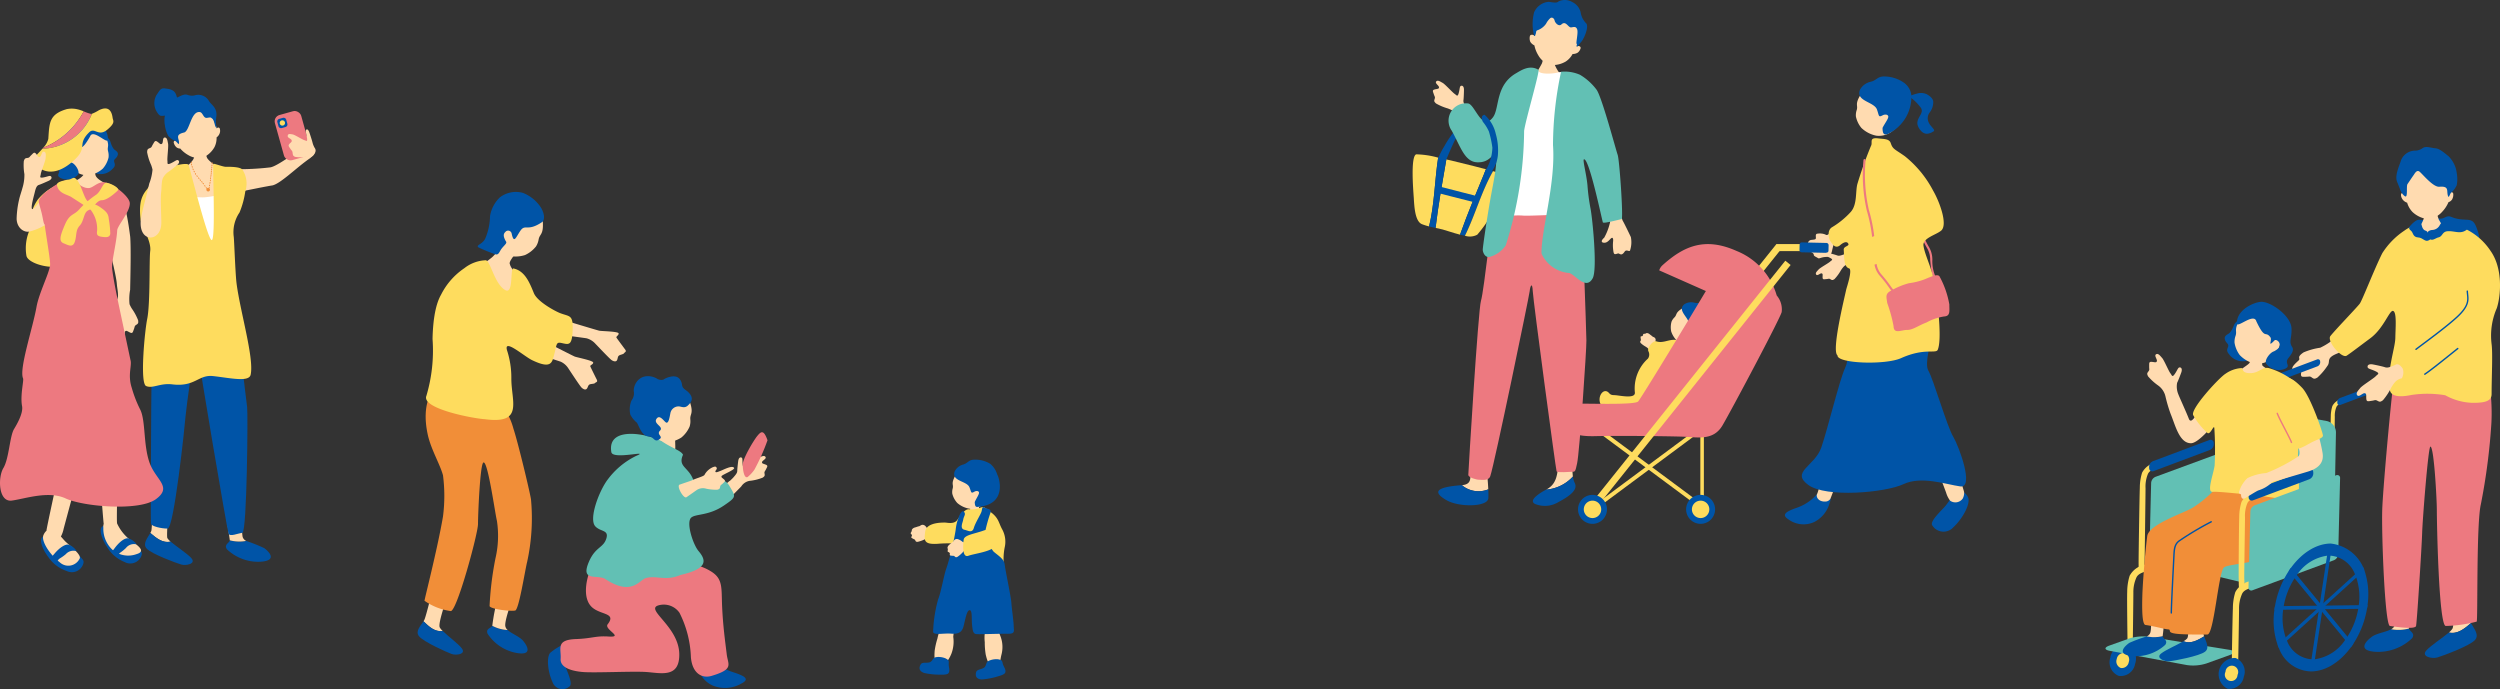 <svg xmlns="http://www.w3.org/2000/svg" xmlns:xlink="http://www.w3.org/1999/xlink" width="358.987" height="98.948" viewBox="0 0 358.987 98.948">
  <rect x="0" y="0" width="358.987" height="98.948" fill="#333333" stroke="none"/>
  <defs>
    <clipPath id="clip-path">
      <rect id="長方形_3908" data-name="長方形 3908" width="85.63" height="71.38" fill="none"/>
    </clipPath>
    <clipPath id="clip-path-2">
      <rect id="長方形_3911" data-name="長方形 3911" width="45.311" height="69.495" fill="none"/>
    </clipPath>
    <clipPath id="clip-path-3">
      <rect id="長方形_3912" data-name="長方形 3912" width="56.646" height="77.833" fill="none"/>
    </clipPath>
    <clipPath id="clip-path-4">
      <rect id="長方形_3918" data-name="長方形 3918" width="79.836" height="76.362" fill="none"/>
    </clipPath>
  </defs>
  <g id="map-illust-sp" transform="translate(-15.328 -1438.254)">
    <g id="グループ_7758" data-name="グループ 7758" transform="translate(75.292 1465.822)">
      <g id="グループ_7757" data-name="グループ 7757" transform="translate(0 0)" clip-path="url(#clip-path)">
        <path id="パス_19567" data-name="パス 19567" d="M14.1,27.918c.542.26,10.068,3.3,10.363,3.415a2.575,2.575,0,0,1,1.049.9c.294.44,1.679,2.558,1.921,2.8s.551.383.737.208.188-.5.4-.627.668-.073.807-.22.438-.132.25-.5-.831-1.672-.919-1.877.416-.279.408-.565-2.27-.721-2.641-.857S16.2,25.35,15.738,25.172,14.1,27.918,14.1,27.918" transform="translate(-3.901 -6.959)" fill="#ffdbb0"/>
        <path id="パス_19568" data-name="パス 19568" d="M18.609,25.786c.579.16,10.493,1.466,10.8,1.527a2.59,2.59,0,0,1,1.191.7c.367.381,2.105,2.22,2.387,2.418s.61.28.763.075.1-.525.286-.689.644-.19.755-.36.409-.207.157-.54-1.113-1.5-1.238-1.686.36-.348.3-.628-2.361-.308-2.751-.375-11.048-3.338-11.533-3.432-1.122,2.992-1.122,2.992" transform="translate(-5.146 -6.303)" fill="#ffdbb0"/>
        <path id="パス_19569" data-name="パス 19569" d="M1.173,83.481a1.73,1.73,0,0,0,.161-.3c.262-.668,1.012-3.76,1.166-4.218,0,0,2.143.059,2.068.739S3.23,83.742,3.5,84.352a2.083,2.083,0,0,0,.424.517c-1.107.177-1.95-.6-2.753-1.388" transform="translate(-0.324 -21.838)" fill="#ffdbb0"/>
        <path id="パス_19570" data-name="パス 19570" d="M.849,85.208c.8.784,1.647,1.564,2.753,1.388.751.736,2.23,1.827,2.747,2.5.661.854-.816,1.038-1.456.81S.86,88.173.2,87.349c-.57-.706.245-1.506.653-2.141" transform="translate(0 -23.564)" fill="#0054a7"/>
        <path id="パス_19571" data-name="パス 19571" d="M16.749,86.712c.572.533,1.7.919,2.233,1.563.721.873,1.235,2.081-.89,1.74a6.316,6.316,0,0,1-4.233-2.788c-.291-.757.561-.785.678-1.126a5.2,5.2,0,0,0,2.212.612" transform="translate(-3.816 -23.811)" fill="#0054a7"/>
        <path id="パス_19572" data-name="パス 19572" d="M15.607,80.592s1.949-.079,1.954.306-.912,2.709-.878,3.644a.937.937,0,0,0,.348.644,5.2,5.2,0,0,1-2.212-.612c0-.008.007-.014.009-.022a27.993,27.993,0,0,1,.779-3.959" transform="translate(-4.098 -22.286)" fill="#ffdbb0"/>
        <path id="パス_19573" data-name="パス 19573" d="M2.7,39.189c-.069.109-1.838,1.895-.874,6.431.461,2.167,1.725,4.2,2.2,5.887a23.043,23.043,0,0,1,0,5.938C3.194,62.291,1.33,69.438,1.376,69.54a8.523,8.523,0,0,0,3.778,1.477c.9-.069,3.906-11.153,3.9-12.492,0-1.24.289-8.6.775-8.841.633-.312,1.674,7.315,1.941,8.366a14.218,14.218,0,0,1-.208,5.393,45.487,45.487,0,0,0-.845,6.865c.222.451,3.033.776,3.677.632.536-.119,1.382-5.631,1.72-7a29.285,29.285,0,0,0,.548-8.982c-.233-1.385-1.9-8.283-2.525-10.15A9.186,9.186,0,0,0,11.7,40.6c-.269-.26-9-1.411-9-1.411" transform="translate(-0.38 -10.838)" fill="#f18e38"/>
        <path id="パス_19574" data-name="パス 19574" d="M15.736,13.3c.141.564.453.643.76,1.667a2.928,2.928,0,0,1-.3,2.9c-.726.939-.689,2.917-2.649,1.886a11.751,11.751,0,0,1-4-3.286c-.791-1.052-.851-1.466.616-2.261a13.612,13.612,0,0,0,3.014-1.886C14.1,11.5,14.512,10.4,15.1,10.677s1.542.684,1.4,1.061-.951,1.206-.767,1.561" transform="translate(-2.486 -2.94)" fill="#ffdbb0"/>
        <path id="パス_19575" data-name="パス 19575" d="M13.925,30.534a12.787,12.787,0,0,0-.57-3.905c-.721-2.076,2.377.7,3.554,1.265,2.83,1.36,2.87.284,3.183-.869.369-1.356.236-1.759.984-1.607,1.016.206,1.558.533,1.647-1.731.092-2.342-.354-2.009-1.775-2.541-.621-.233-3.275-1.618-3.789-2.881-.658-1.617-1.321-3.206-2.954-3.547-.49.1.077,3.9-1.22,3.075-1.545-.987-2.041-4.153-2.733-4.246a5.276,5.276,0,0,0-3.074,1.139,9.951,9.951,0,0,0-3.344,3.806c-.7,1.21-1.158,3.266-1.224,6.362a22.831,22.831,0,0,1-.883,8.16c-.77,1.857,6.834,3.274,8.374,3.354,5.63.757,3.823-2.481,3.823-5.833" transform="translate(-0.463 -3.743)" fill="#fedc5e"/>
        <path id="パス_19576" data-name="パス 19576" d="M14.9,6.819a3.241,3.241,0,0,0,2.017,2.432,4.467,4.467,0,0,0,2.6-.033,4.292,4.292,0,0,0,1.59-1.249,2.717,2.717,0,0,0,.368-.977c.145-.824.692-.644.612-2.419-.024-.539-.406-3.095-2.658-3.912-1.979-.718-5.2,3.4-4.527,6.158" transform="translate(-4.097 -0.16)" fill="#ffdbb0"/>
        <path id="パス_19577" data-name="パス 19577" d="M21.244,4.275c.387-.454.187-1.278-.172-1.939A5.425,5.425,0,0,0,18.415.126a3.784,3.784,0,0,0-3.322.667A4.817,4.817,0,0,0,13.7,3.461a8.522,8.522,0,0,1-.658,3.165c-.389.93-1.589,1.033-.895,1.382a24.076,24.076,0,0,0,2.3.932c.5.168.6-.375.882-.755.408-.55.893-.838.644-1.108-.545-.959-.218-1.189.027-1.433a.519.519,0,0,1,.8.289c.327,1.563.593.624,1.231-.324.756-1.125.979.2,3.213-1.333" transform="translate(-3.3 0)" fill="#0054a7"/>
        <path id="パス_19578" data-name="パス 19578" d="M62.149,55.51c.429-.49.583-.695.585-.985s.081-.985.136-1.4.254-.592.466-.5.1.426.18,1.032.237.323.54.187,1.49-1.122,1.834-1.247.73-.335.9-.057-.466.5-.5.736.218.229.557.377.177.315.011.658-.267.323-.205.64-.025.373-.261.555a7.08,7.08,0,0,1-1.7.445,1.758,1.758,0,0,0-1.375.809c-.019.033-1.048,1.062-1.093,1.122-.9.649-2.288-.766-.515-1.942.214-.2.369-.349.436-.427" transform="translate(-16.83 -14.491)" fill="#ffdbb0"/>
        <path id="パス_19579" data-name="パス 19579" d="M68.092,48.836c-.556-1.575-.938-1.263-1.47-.61s-2.108,3.3-2.089,4.127.214,2,.7,1.769a5.421,5.421,0,0,0,.97-1.04,29.662,29.662,0,0,0,1.893-4.247" transform="translate(-17.847 -13.189)" fill="#ed7980"/>
        <path id="パス_19580" data-name="パス 19580" d="M50.3,48.752c-.108-.021-1.543-.192-1.675-.232-.1.232-.4,2.084-.439,2.413a8.011,8.011,0,0,0-.007,2.165c.123.293,1.783,1.3,1.973-.88.07-.807.164-1.875.161-2.143,0-.447-.044-1.163-.012-1.325" transform="translate(-13.306 -13.418)" fill="#ffdbb0"/>
        <path id="パス_19581" data-name="パス 19581" d="M45.348,44.57a3.161,3.161,0,0,0,2.518,1.778,4.361,4.361,0,0,0,2.439-.691,4.178,4.178,0,0,0,1.18-1.58,2.65,2.65,0,0,0,.1-1.014c-.073-.812.488-.782-.038-2.434-.159-.5-1.168-2.812-3.5-3.01-2.047-.174-4.032,4.526-2.7,6.951" transform="translate(-12.421 -10.402)" fill="#ffdbb0"/>
        <path id="パス_19582" data-name="パス 19582" d="M28.159,89.758c.578.268-.012,2.45.211,3.148s1.148,2.572.6,2.913a1.511,1.511,0,0,1-2.442-.623c-.7-1.515-.886-3.64-.305-4.22a8.963,8.963,0,0,1,1.937-1.218" transform="translate(-7.156 -24.823)" fill="#0054a7"/>
        <path id="パス_19583" data-name="パス 19583" d="M57.167,91.581c-.922.239-1.928.914-1.574,1.9a3.738,3.738,0,0,0,2.075,2.691,4.664,4.664,0,0,0,4.165-.251c1.395-.692.292-1.152-1.108-1.618a6.314,6.314,0,0,1-3.558-2.721" transform="translate(-15.355 -25.327)" fill="#0054a7"/>
        <path id="パス_19584" data-name="パス 19584" d="M35.529,71.808a25.6,25.6,0,0,1,4.326.531c1.437.485,2.015,1.8,4.09,1.237a7.268,7.268,0,0,1,5.939.714c1.869,1.1,1.553,2.413,1.686,5.212s.435,4.9.658,6.743c.184,1.519,1.077,2.128-2.178,3.1-1.368.408-2.77-.348-2.967-2.677a15.223,15.223,0,0,0-1.641-6.388,2.743,2.743,0,0,0-2.977-1.073c-2.1.556,2.856,2.981,2.947,6.954.082,3.576-2.66,2.758-4.829,2.62-1.849-.117-7.216.142-8.919.015-1.624-.121-3.378-.6-3.287-1.9.1-1.466-.743-2.732,2.2-2.839,2.343-.085,2.8-.484,4.676-.365,2.318.147-.692-1.022-.121-1.755,1.3-1.676-1-1.312-2.249-2.45s-.977-3.469-.289-5.31c.66-1.765.569-1.761,2.938-2.365" transform="translate(-7.837 -19.859)" fill="#ed7980"/>
        <path id="パス_19585" data-name="パス 19585" d="M33.893,66.321c.95-2.154,2.1-1.916,2.5-3.363.323-1.171-.867-.885-1.6-1.665-.991-1.056.541-5.123,1.8-6.76a11.216,11.216,0,0,1,4.03-3.347c2.267-.938-3.331.6-3.53-.549-.694-4,5.77-2.529,7.425-1.446,1.39.909,2.6,1.234,2.864,1.817-.766,1.707.741,1.748,1.432,3.5.54,1.369,2.306.774,3.363.325,0,0,1.04-.741,1.873.666.9,1.516,1.085,1.534-.824,2.821C51.083,59.764,49.294,59.477,48.6,60c-.841.632.2,3.868,1.008,4.83,1.055,1.261,1.5,2.51-2.587,3.44-2.174.93-3.428.017-4.966.446-.96.268-2.02,2.681-5.894.1-1.171-.634-3.571.467-2.264-2.5" transform="translate(-9.269 -13.276)" fill="#62c0b4"/>
        <path id="パス_19586" data-name="パス 19586" d="M53.7,56.5c.526-.289,1.715-.572,1.838-.81.452-.87,1.444-1.277,1.609-1.158.391.281-.1.51-.05.7s.4.017.712-.1c.436-.159,1.71-.865,1.977-.436.158.254-1.693.974-1.795,1.171s.116.268.363.5.054.328-.2.572-.333.2-.38.49-.14.315-.4.4a6.513,6.513,0,0,1-1.61-.151,1.621,1.621,0,0,0-1.445.266c-.027.022-1.3.912-1.355.95-.429.342-1.572-1.749-.953-1.809.247-.1,1.6-.545,1.687-.59" transform="translate(-14.334 -15.076)" fill="#ffdbb0"/>
        <path id="パス_19587" data-name="パス 19587" d="M46.884,37.064a1.169,1.169,0,0,1-.9-.175,2.546,2.546,0,0,0-1.6-.316,1.934,1.934,0,0,0-1.121.6,2.282,2.282,0,0,0-.585,1.5,1.679,1.679,0,0,1-.319,1.372,3.326,3.326,0,0,0-.159,2.05,3.879,3.879,0,0,0,.888,1.1c.266.209.683,2.018,1.771,2.018.733,0,.777,1.028,1.6.324.417-.357-.551-.626,0-1.173.588-.584-1.07-.966-.476-1.732.5-.65,1.142.6,1.421.6s.4-.591.549-1.415a1.194,1.194,0,0,1,1.182-.924c.352,0,.844.328,1.325-.133s.8-.93.318-1.607-1.073-.684-1.156-1.324-.441-1.32-1.34-1.244a2.945,2.945,0,0,0-1.388.487" transform="translate(-11.643 -10.104)" fill="#0054a7"/>
        <path id="パス_19588" data-name="パス 19588" d="M112.634,86.767a5.587,5.587,0,0,0-.066,1.7,10.355,10.355,0,0,0,.142,1.809c.143.551.43,1.932,1.417,1.747.677-.127.589-.717.824-1.717a4.312,4.312,0,0,0-.166-2.782c-.445-1.154-.145-1.532-.967-1.354s-.854.159-1.185.6" transform="translate(-31.124 -23.819)" fill="#ffdbb0"/>
        <path id="パス_19589" data-name="パス 19589" d="M103.572,86.313a5.826,5.826,0,0,0-.553,1.6,10.88,10.88,0,0,0-.4,1.77c-.032.569-.175,1.971.768,2.086.647.079,1.241-.711,1.632-1.658a4.913,4.913,0,0,0,.271-2.445c.126-1.23.316-1.505-.477-1.577s-.816-.1-1.242.223" transform="translate(-28.372 -23.796)" fill="#ffdbb0"/>
        <path id="パス_19590" data-name="パス 19590" d="M101,67.085c-.381-.1-.528-.152-.627-.3s-.313-.548-.543-.659c-.4-.195-.561.11-.76.145s-.365.118-.58.171-.467.228-.458.425-.232.356-.135.466.231.215.11.4.017.218.217.334.243.072.32.252.139.179.319.191a4.306,4.306,0,0,0,1-.35,1.067,1.067,0,0,1,.965-.059,1.036,1.036,0,0,0,.1.038c.132-.329.291-.653.435-.993-.175-.028-.3-.051-.364-.067" transform="translate(-27.068 -18.27)" fill="#ffdbb0"/>
        <path id="パス_19591" data-name="パス 19591" d="M109.841,61.255c.068,0,.965.056,1.05.046.036.153.009,1.319,0,1.525a4.935,4.935,0,0,1-.238,1.325c-.108.165-1.236.593-1.108-.759.048-.5.11-1.165.142-1.328.052-.273.157-.706.156-.809" transform="translate(-30.292 -16.94)" fill="#ffdbb0"/>
        <path id="パス_19592" data-name="パス 19592" d="M110.833,59.44a2.507,2.507,0,0,1-2.185.971,3.574,3.574,0,0,1-1.806-.833,3.108,3.108,0,0,1-.713-1.318,1.879,1.879,0,0,1,.054-.758c.161-.587-.279-.64.343-1.783a3.425,3.425,0,0,1,3.1-1.745c1.613.145,2.551,3.862,1.2,5.466" transform="translate(-29.346 -14.923)" fill="#ffdbb0"/>
        <path id="パス_19593" data-name="パス 19593" d="M106.579,54.812a1.893,1.893,0,0,1,1.161-.965c.729-.183.8-.677,1.569-.713a4.1,4.1,0,0,1,2.394.606,3.255,3.255,0,0,1,.983,1.513c.421.8,1.238,4.2-2.507,4.623-.452.051-.693.192-.722-.66.232-.545.687-1.16.607-1.4s-.438-.213-.647-.092c-.524.306-.415.124-.723-.635-.378-.925-2.63-.853-2.115-2.274" transform="translate(-29.454 -14.693)" fill="#0054a7"/>
        <path id="パス_19594" data-name="パス 19594" d="M112.587,74.771c-.211-1.333-.486-3.336-.592-4.189a8.773,8.773,0,0,1,.13-2.186,3.679,3.679,0,0,0-.349-2.659c-.514-.92-.472-1.606-1.644-2.468-.93-.683-.932-.82-1.5-.639a3.076,3.076,0,0,1-1.553.237c-.619-.1-1.093.646-1.792,1.58-.435.582-1.471.328-1.658.324-1.514-.029-2.8.327-2.911,1.322-.136,1.2-.313,1.925,2.1,1.7,0,0,2.247-.155,2.4.143.506.956-.293,5.471-.424,6.049-.166.733-1.028,2.525.518,2.842a49.685,49.685,0,0,0,5.835.6c1.954-.03,1.765-.615,1.442-2.659" transform="translate(-27.834 -17.3)" fill="#fedc5e"/>
        <path id="パス_19595" data-name="パス 19595" d="M106,64c.193-.53.525-1.105.787-.739s-.056.54-.145,1.117c-.057.369-.542,1.283.2,1.43.485.1,1.1.543,1.335-.284.213-.736.99-1.94,1.1-2.34s.08-.781.4-.576.978.154.917.658a21.651,21.651,0,0,0-.805,2.855A5.937,5.937,0,0,0,111,68.93c.622.556,1.513,1.04,1.6,1.84s.91,4.681.961,5.514.318,2.57.336,3.337.245,1.137-.887,1.116-3.959.092-4.444.049-.553-.41-.648-1.312.061-2.166-.372-2.123-.666,1.7-.878,2.4-.632,1.063-1.757.97-2.564.28-2.586-.286a19.836,19.836,0,0,1,.721-4.649c.418-.991.87-3.714,1.218-4.54a37.013,37.013,0,0,0,1.3-5.437A6.745,6.745,0,0,1,106,64" transform="translate(-28.298 -17.299)" fill="#0054a7"/>
        <path id="パス_19596" data-name="パス 19596" d="M108.035,69.318c-.391.05-.546.059-.693-.038a2,2,0,0,0-.752-.405c-.446-.028-.478.314-.649.421s-.293.247-.472.378-.346.388-.263.566-.08.417.051.483.3.112.255.332.1.2.326.227.253-.025.392.114.2.113.368.056a4.307,4.307,0,0,0,.8-.7,1.067,1.067,0,0,1,.871-.419.911.911,0,0,0,.1,0c0-.354.022-.714.026-1.084-.172.041-.3.067-.362.075" transform="translate(-29.09 -19.047)" fill="#ffdbb0"/>
        <path id="パス_19597" data-name="パス 19597" d="M111.185,67.187c-1.329.468-2.711.624-2.817,1.273s-.255,2.672.665,2.335,3.37-.574,3.97-1.49a1.466,1.466,0,0,0-1.817-2.118" transform="translate(-29.948 -18.554)" fill="#fedc5e"/>
        <path id="パス_19598" data-name="パス 19598" d="M102.21,92.295a2.644,2.644,0,0,1,1.159.2c.321.192.5.236.456.7-.055.543.239.989-.022,1.4-.162.255-.723.25-1.322.239a10.164,10.164,0,0,1-2.172-.241c-.385-.119-.968-.462-.509-1.231.255-.428,1.023-.091,1.428-.373s.255-.653.982-.689" transform="translate(-27.554 -25.524)" fill="#0054a7"/>
        <path id="パス_19599" data-name="パス 19599" d="M112.841,92.892a2.641,2.641,0,0,1,1.166-.149c.363.091.55.08.64.538.106.535.517.876.386,1.344-.081.291-.619.449-1.2.613a10.147,10.147,0,0,1-2.148.4c-.4,0-1.061-.161-.845-1.03.119-.484.952-.385,1.258-.771s.054-.7.739-.945" transform="translate(-30.643 -25.642)" fill="#0054a7"/>
      </g>
    </g>
    <g id="グループ_7760" data-name="グループ 7760" transform="translate(15.328 1450.938)">
      <g id="グループ_7759" data-name="グループ 7759" transform="translate(0 0)" clip-path="url(#clip-path-2)">
        <path id="パス_19600" data-name="パス 19600" d="M56.093,11.47c-.907.621-3.875,2.86-4.853,2.991a37.886,37.886,0,0,1-5.666.24c-1.372-.031-.026,2.633.041,2.91.045.8,1.859.153,5.781-.538,1.125-.059,3.606-2.6,5.549-3.919.209-.142.726-.68.687-.957-.02-.072-.145-.647-.4-.786-.634-.258-.76-.2-1.136.059" transform="translate(-12.434 -3.11)" fill="#ffdbb0"/>
        <path id="パス_19601" data-name="パス 19601" d="M39.293,12.343c-.09,0-1.28.085-1.393.075a6.611,6.611,0,0,1-.306,1.128,3.047,3.047,0,0,1-.908.988c-.411.283-1.281.917-1.235,1.393.007.66.059,3.091.086,3.314.178,1.486,2.916,1.487,3.526,1.466,2.3-.079,3.9-.772,3.962-2.951a5.229,5.229,0,0,0-1.961-2.985c-.288-.237-1.354-.957-1.55-1.422a3.843,3.843,0,0,1-.221-1.006" transform="translate(-9.804 -3.414)" fill="#ffdbb0"/>
        <path id="パス_19602" data-name="パス 19602" d="M29.838,81.713a1.794,1.794,0,0,0,.145-.317c.224-.7.415-16.308.543-16.787,0,0,3.192-.192,3.16.511s-1.724,16.722-1.4,17.329a2.135,2.135,0,0,0,.468.5c-1.121.254-2.036-.488-2.911-1.237" transform="translate(-8.252 -17.862)" fill="#ffdbb0"/>
        <path id="パス_19603" data-name="パス 19603" d="M29.546,88.26c.875.749,1.79,1.491,2.911,1.237.818.7,2.4,1.722,2.978,2.371.734.829-.766,1.117-1.436.925s-4.244-1.5-4.979-2.3c-.63-.686.15-1.558.525-2.236" transform="translate(-7.96 -24.409)" fill="#0054a7"/>
        <path id="パス_19604" data-name="パス 19604" d="M47.748,89.8a22.291,22.291,0,0,1,2.6,1.035c.926.7,1.724,1.787-.478,1.947a6.48,6.48,0,0,1-4.883-1.787c-.468-.687.375-.917.412-1.285a5.339,5.339,0,0,0,2.353.09" transform="translate(-12.401 -24.809)" fill="#0054a7"/>
        <path id="パス_19605" data-name="パス 19605" d="M41.945,64s3.478-.99,3.575-.606.67,17.617.925,18.542a.96.96,0,0,0,.5.561,5.317,5.317,0,0,1-2.353-.09c0-.008,0-.015,0-.023,0-.383-2.84-17.808-2.649-18.383" transform="translate(-11.598 -17.508)" fill="#ffdbb0"/>
        <path id="パス_19606" data-name="パス 19606" d="M30.338,39.9c-.287.383-.5,33.332-.372,33.683s1.45.671,2.375.671S34.821,59.471,34.923,58.1c.094-1.269,1.308-9.606,1.308-9.925s.255-1.277.415.446S40.9,74.5,41.094,74.981s1.317-.033,1.988-.129.809-17.484.681-18.059-1.755-15.7-2.01-15.989-11.414-.9-11.414-.9" transform="translate(-8.277 -11.036)" fill="#0054a7"/>
        <path id="パス_19607" data-name="パス 19607" d="M34.762,8.32c-.742-1.9-.864-4.426,1.485-5.182s3.864,1.485,4.37,3.462a.228.228,0,0,1,.439.059A1.071,1.071,0,0,1,41,7.351a1.207,1.207,0,0,1-.417.518,2.92,2.92,0,0,1-.3,1.393,3.562,3.562,0,0,1-1.7,1.532,2.967,2.967,0,0,1-2.078-.389,4.256,4.256,0,0,1-1.139-.93.862.862,0,0,1-.58-.215,1.309,1.309,0,0,1-.362-.668.268.268,0,0,1,.333-.271" transform="translate(-9.482 -0.826)" fill="#ffdbb0"/>
        <path id="パス_19608" data-name="パス 19608" d="M36.924,1.367a1.826,1.826,0,0,1-.993-.1c-.512-.156-1.039.234-1.574.442S33.252,2.958,33.08,3.2a3.762,3.762,0,0,0-.362,2.473,4.4,4.4,0,0,0,.489,1.519,2.851,2.851,0,0,0,1.008.714c.3.179.572.755.523.149s-.535-1.077.722-1.369c.813-.188.981-3.078,2.251-2.942.48.052.5.914,1.044.835.612-.09.494-.085.783.132s.339,1.229.57,1.265c.185.028-.2-.208-.019-1.472.195-1.331-.608-1.712-1.011-2.281a1.777,1.777,0,0,0-2.154-.854" transform="translate(-9.035 -0.34)" fill="#0054a7"/>
        <path id="パス_19609" data-name="パス 19609" d="M30.95.956c.368-.486.53-1.037,1.183-.946s1.408.146,1.662,1a2.285,2.285,0,0,1-.271,2.129,2.526,2.526,0,0,1-1.356.778c-.685.08-.787.116-1.246-.664a2.379,2.379,0,0,1,.029-2.3" transform="translate(-8.475 0)" fill="#0054a7"/>
        <path id="パス_19610" data-name="パス 19610" d="M35.708,21.179c.693.04,2.416.277,3.229.218A14.87,14.87,0,0,0,41,21.061c.812-.158,1.09-.733,1.109.455s-.258,4.794-.178,6.141,1.149,3.526-.595,3.546-6.675,1.367-6.7-.357.06-9.33,1.07-9.667" transform="translate(-9.579 -5.748)" fill="#fff"/>
        <path id="パス_19611" data-name="パス 19611" d="M40.047,15.407c-.462-.04-1.555-.471-1.714-.427s.355,10.91-.241,10.951-3.177-10.566-3.347-10.823-1.723,0-2.651.379c-1.8.729-2.852,2.616-3.387,3.268-.891,1.085-1.033,2.3-.845,4.182.095.951,1.584,3.1,1.394,4.562-.163,1.252.022,7.536-.434,9.762-.357,1.743-1.069,9.23-.158,9.627.962.418,1.978-.453,3.763-.237,3.289.4,3.724-1.427,5.864-1.189,2.445.271,5.15.911,5.388-.2.508-2.37-1.476-8.956-2.021-13.073-.176-1.329-.343-6.2-.407-6.721a5.01,5.01,0,0,1,.83-3.5,12.415,12.415,0,0,0,.819-2.984,3.653,3.653,0,0,0-.4-3.156c-.315-.444-1.862-.422-2.456-.422" transform="translate(-7.685 -4.142)" fill="#fedc5e"/>
        <path id="パス_19612" data-name="パス 19612" d="M41.49,20.009a.259.259,0,1,1-.326-.245.292.292,0,0,1,.326.245" transform="translate(-11.336 -5.464)" fill="#f18e38"/>
        <path id="パス_19613" data-name="パス 19613" d="M41.952,16.958c-.018.071-.064.119-.1.11s-.055-.075-.037-.146.064-.12.1-.11.055.075.037.146" transform="translate(-11.561 -4.649)" fill="#f18e38"/>
        <path id="パス_19614" data-name="パス 19614" d="M41.99,16.535c-.014.072-.056.124-.1.116s-.059-.072-.046-.143.056-.124.1-.116.06.072.046.143" transform="translate(-11.572 -4.533)" fill="#f18e38"/>
        <path id="パス_19615" data-name="パス 19615" d="M42.043,16.1c-.009.072-.048.127-.088.122s-.064-.068-.054-.14.048-.127.088-.122.064.068.055.14" transform="translate(-11.587 -4.415)" fill="#f18e38"/>
        <path id="パス_19616" data-name="パス 19616" d="M42.075,15.679c0,.073-.041.129-.08.127s-.068-.064-.064-.136.041-.13.08-.127.068.063.064.136" transform="translate(-11.596 -4.299)" fill="#f18e38"/>
        <path id="パス_19617" data-name="パス 19617" d="M41.968,15.241c.006-.072.043-.129.083-.125s.067.064.06.137-.043.129-.082.125-.067-.065-.061-.137" transform="translate(-11.606 -4.181)" fill="#f18e38"/>
        <path id="パス_19618" data-name="パス 19618" d="M42.159,14.818c-.009.072-.048.127-.088.122s-.064-.067-.056-.14.048-.127.088-.122.064.067.056.14" transform="translate(-11.619 -4.059)" fill="#f18e38"/>
        <path id="パス_19619" data-name="パス 19619" d="M41.836,17.8c-.018.071-.064.119-.1.11s-.055-.075-.037-.146.064-.119.1-.11.054.075.036.146" transform="translate(-11.529 -4.882)" fill="#f18e38"/>
        <path id="パス_19620" data-name="パス 19620" d="M41.9,17.353c-.018.071-.064.119-.1.11s-.055-.075-.037-.146.064-.119.1-.11.055.075.037.146" transform="translate(-11.547 -4.758)" fill="#f18e38"/>
        <path id="パス_19621" data-name="パス 19621" d="M41.8,18.242c-.018.071-.064.119-.1.11s-.055-.075-.037-.146.064-.119.1-.11.054.075.036.146" transform="translate(-11.519 -5.004)" fill="#f18e38"/>
        <path id="パス_19622" data-name="パス 19622" d="M41.546,19.73c-.028.067-.081.109-.118.094s-.043-.082-.015-.15.081-.109.118-.094.043.082.015.15" transform="translate(-11.448 -5.414)" fill="#f18e38"/>
        <path id="パス_19623" data-name="パス 19623" d="M41.623,19.26c-.024.069-.074.114-.111.1s-.048-.08-.025-.149.074-.114.111-.1.048.08.025.148" transform="translate(-11.47 -5.285)" fill="#f18e38"/>
        <path id="パス_19624" data-name="パス 19624" d="M41.722,18.735c-.016.071-.061.122-.1.113s-.056-.074-.041-.145.061-.122.1-.113.056.074.041.145" transform="translate(-11.498 -5.141)" fill="#f18e38"/>
        <path id="パス_19625" data-name="パス 19625" d="M38.015,14.686c-.013.072-.056.124-.095.117s-.06-.072-.047-.143.056-.124.095-.116.06.071.047.143" transform="translate(-10.473 -4.022)" fill="#f18e38"/>
        <path id="パス_19626" data-name="パス 19626" d="M39.465,17.749c.044.058.055.124.023.149s-.093,0-.137-.061-.055-.124-.023-.148.093,0,.137.061" transform="translate(-10.871 -4.89)" fill="#f18e38"/>
        <path id="パス_19627" data-name="パス 19627" d="M39.138,17.335c.041.06.048.127.016.15s-.093-.008-.135-.068-.048-.127-.016-.15.093.008.135.068" transform="translate(-10.781 -4.774)" fill="#f18e38"/>
        <path id="パス_19628" data-name="パス 19628" d="M38.836,16.91c.025.069.014.135-.023.148s-.088-.031-.112-.1-.014-.135.023-.149.088.032.112.1" transform="translate(-10.699 -4.648)" fill="#f18e38"/>
        <path id="パス_19629" data-name="パス 19629" d="M38.58,16.443c.032.065.029.133-.007.15s-.09-.022-.123-.087-.029-.133.007-.15.091.022.123.087" transform="translate(-10.628 -4.523)" fill="#f18e38"/>
        <path id="パス_19630" data-name="パス 19630" d="M38.36,16c.027.067.02.135-.017.15s-.089-.028-.116-.1-.02-.135.017-.15.089.028.116.1" transform="translate(-10.567 -4.397)" fill="#f18e38"/>
        <path id="パス_19631" data-name="パス 19631" d="M38.188,15.521c.02.07.005.136-.033.147s-.085-.037-.1-.107-.006-.136.033-.147.085.037.106.107" transform="translate(-10.52 -4.263)" fill="#f18e38"/>
        <path id="パス_19632" data-name="パス 19632" d="M38.063,15.075c.016.071,0,.136-.042.145s-.083-.042-.1-.114,0-.136.041-.145.083.043.1.114" transform="translate(-10.486 -4.138)" fill="#f18e38"/>
        <path id="パス_19633" data-name="パス 19633" d="M39.775,18.131c.041.06.048.127.016.15s-.093-.008-.135-.068-.048-.127-.016-.15.093.008.135.068" transform="translate(-10.957 -4.994)" fill="#f18e38"/>
        <path id="パス_19634" data-name="パス 19634" d="M39.979,18.578c-.051-.051-.071-.116-.043-.144s.093-.009.144.042.07.116.043.145-.094.009-.145-.043" transform="translate(-11.041 -5.095)" fill="#f18e38"/>
        <path id="パス_19635" data-name="パス 19635" d="M40.366,18.822c.049.054.064.119.035.146s-.093,0-.143-.05-.064-.119-.035-.146.093,0,.142.05" transform="translate(-11.12 -5.189)" fill="#f18e38"/>
        <path id="パス_19636" data-name="パス 19636" d="M40.68,19.28c.046.056.059.122.027.148s-.093,0-.139-.056-.059-.123-.028-.148.093,0,.14.057" transform="translate(-11.207 -5.314)" fill="#f18e38"/>
        <path id="パス_19637" data-name="パス 19637" d="M40.884,19.786c-.056-.047-.08-.11-.054-.14s.092-.017.148.03.08.11.054.14-.092.017-.148-.03" transform="translate(-11.289 -5.429)" fill="#f18e38"/>
        <rect id="長方形_3909" data-name="長方形 3909" width="3.918" height="6.735" rx="0.94" transform="translate(39.222 4.085) rotate(-15.612)" fill="#ed7980"/>
        <path id="長方形_3910" data-name="長方形 3910" d="M.386,0H.937a.385.385,0,0,1,.385.385v.6a.385.385,0,0,1-.385.385H.386A.386.386,0,0,1,0,.987v-.6A.386.386,0,0,1,.386,0Z" transform="matrix(0.963, -0.268, 0.268, 0.963, 39.725, 4.49)" fill="#0054a7"/>
        <path id="パス_19638" data-name="パス 19638" d="M56.268,6.626a.383.383,0,1,1-.472-.266.383.383,0,0,1,.472.266" transform="translate(-15.353 -1.755)" fill="#fedc5e"/>
        <path id="パス_19639" data-name="パス 19639" d="M57.337,10.249c.22-.248.412-.305.328-.551s-.619-.307-.558-.648.4-.221.7-.181,1.432.768,1.7.831.453.321.362-.344-.256-.987-.119-1.144.331-.027.475.4.377,1.145.45,1.454a2.865,2.865,0,0,0,.365.838c.153.281.06.618-.283,1.011a.84.84,0,0,1-.707.208,2.585,2.585,0,0,0-.507-.017,4.1,4.1,0,0,1-1.394-.015c-.224-.129-.3-.165-.335-.519s-.1-.306-.314-.625-.375-.453-.155-.7" transform="translate(-15.792 -2.254)" fill="#ffdbb0"/>
        <path id="パス_19640" data-name="パス 19640" d="M30.888,22.032c.006-.987-.156-3.4-.02-4.486.08-.64.007-1.706.364-2.162a2.33,2.33,0,0,1,.663-.683c.27-.171.87-.65,1.227-.944s.4-.582.192-.724-.456.154-1.066.433-.438-.033-.488-.394.177-2.041.092-2.434-.114-.875-.471-.872-.192.724-.4.892-.341-.07-.676-.3-.4.019-.619.373-.145.437-.477.565-.334.241-.365.566a7.76,7.76,0,0,0,.576,1.84,5.023,5.023,0,0,1,.2.672,7.143,7.143,0,0,1-.472,2.01c-.495,2.3-1.037,3.771-1.226,5.393-.21,3.172,2.947,3,2.963.252" transform="translate(-7.72 -2.701)" fill="#ffdbb0"/>
        <path id="パス_19641" data-name="パス 19641" d="M11.919,18.386a7.356,7.356,0,0,0-5.1,2.694C5.343,23.277,6.23,24,5.512,25.812a6.493,6.493,0,0,0-.3,3.295c.171.956,2.662,1.774,4.352,1.563,1.725-.216,6.726-1,7.287-2.438s1.547-4.557,1.371-6.255a3.414,3.414,0,0,0-1.652-2.8c-1.141-.887-3.924-.9-4.655-.789" transform="translate(-1.417 -5.072)" fill="#fedc5e"/>
        <path id="パス_19642" data-name="パス 19642" d="M19.635,22.619c.6,2.136,1.159,4.379,1.472,5.919.2.967,1.011,4.141,1.084,5.238.043.643.317,1.676.053,2.191a2.316,2.316,0,0,1-.521.8c-.232.219-.731.8-1.026,1.16s-.286.647-.051.747.42-.237.965-.628.436-.051.554.3.213,2.037.371,2.408.277.838.627.767.051-.747.219-.951.349,0,.721.166.386-.093.537-.484.059-.456.361-.645.281-.3.25-.625a7.759,7.759,0,0,0-.914-1.7,5.03,5.03,0,0,1-.323-.622A7.146,7.146,0,0,1,24.1,34.59c.05-2.35.132-5.968.01-7.6-.4-3.155-.99-6.22-2.067-6.46-1.48-.328-2.779.766-2.406,2.086" transform="translate(-5.412 -5.662)" fill="#ffdbb0"/>
        <path id="パス_19643" data-name="パス 19643" d="M21.215,14.141a2.245,2.245,0,0,1-2.381.665c-1.513-.588.261-1.691.436-2.349a12.459,12.459,0,0,1,.331-1.715c.185-.348-.139-2.192,1.061-.892.315.341.221.772.705,1.443.15.208.677.378.595.812-.1.519-.528.6-.541.906s.359.613-.2,1.13" transform="translate(-5.041 -2.598)" fill="#0054a7"/>
        <path id="パス_19644" data-name="パス 19644" d="M13.871,13.1a2.83,2.83,0,0,0,2.485,1.2,3.9,3.9,0,0,0,2.051-.969,3.747,3.747,0,0,0,.809-1.569,2.375,2.375,0,0,0-.063-.909c-.184-.707.315-.763-.392-2.144a3.954,3.954,0,0,0-3.532-2.141c-1.832.148-2.892,4.59-1.358,6.533" transform="translate(-3.632 -1.813)" fill="#ffdbb0"/>
        <path id="パス_19645" data-name="パス 19645" d="M15.924,8.559c.415-1.164,2.473,1.15,2.547.457.195-1.843-2.179-3.036-3.055-3.09-1.221-.076-3.992,1.52-4.187,3.21-.155,1.346.266,1.733-.281,2.437-.314.4.044.972.4,1.492.506.745-.469.967.309,1.426a2.08,2.08,0,0,0,2.479-.4c.456-.39-.3-1.586-.836-1.776-.81-.521-.729-.807-.638-1.1s.524-.547.7-.33c.886,1.076.263-.045.548-.374.774-.9.615.482,2.016-1.956" transform="translate(-2.994 -1.638)" fill="#0054a7"/>
        <path id="パス_19646" data-name="パス 19646" d="M25.323,89.855c.519.7.729.757.466,1.348a1.708,1.708,0,0,1-2.4.767,5.11,5.11,0,0,1-2.413-2.025c-.928-1.353-1.309-2.847-.664-3.105a2,2,0,0,1,2.232.354,36.519,36.519,0,0,0,2.777,2.662" transform="translate(-5.529 -23.967)" fill="#0054a7"/>
        <path id="パス_19647" data-name="パス 19647" d="M19.011,62.268s3.365-.7,3.43-.333-.546,16.859-.376,17.641h0a6.337,6.337,0,0,0,2.151,2.573c1.084.766,1.921,1.461.641,1.836a3.478,3.478,0,0,1-3.508-.668A4.148,4.148,0,0,1,20.09,80.21a1.306,1.306,0,0,1,.051-.565c-.156-1.377-1.341-16.866-1.129-17.378" transform="translate(-5.251 -17.099)" fill="#ffdbb0"/>
        <path id="パス_19648" data-name="パス 19648" d="M25.751,90.187a1.47,1.47,0,0,0-1.529.519c-.684.656-.88.626-1.058.936s-.409.167-.691-.119-.515.06.174-.851,1.445-1.419,1.856-1.354a2.1,2.1,0,0,1,1.249.87" transform="translate(-6.138 -24.7)" fill="#0054a7"/>
        <path id="パス_19649" data-name="パス 19649" d="M13.616,91.589c.563.665.775.709.55,1.316a1.708,1.708,0,0,1-2.345.917,5.112,5.112,0,0,1-2.535-1.869C8.274,90.661,7.8,89.193,8.427,88.9a2,2,0,0,1,2.25.212,36.437,36.437,0,0,0,2.939,2.481" transform="translate(-2.252 -24.517)" fill="#0054a7"/>
        <path id="パス_19650" data-name="パス 19650" d="M8.588,82.479a1.767,1.767,0,0,1,.456-.673.6.6,0,0,1,0-.09c.082-.7,3.245-15.162,3.448-15.587,0,0,3.015.381,2.862,1.031s-3.761,14-3.859,14.4a4.009,4.009,0,0,1-.391,1.084c.237.268.456.527.641.711.569.564,2.435,1.931,2.033,2.5a1.8,1.8,0,0,1-2.829.5c-1.461-1.126-2.683-3.062-2.362-3.873" transform="translate(-2.361 -18.289)" fill="#ffdbb0"/>
        <path id="パス_19651" data-name="パス 19651" d="M13.828,91.514a1.468,1.468,0,0,0-1.558.422c-.725.611-.918.569-1.116.867s-.42.141-.682-.162-.518.027.227-.839,1.53-1.325,1.937-1.233a2.1,2.1,0,0,1,1.192.946" transform="translate(-2.823 -25.044)" fill="#0054a7"/>
        <path id="パス_19652" data-name="パス 19652" d="M15.553,13.852c-.094-.007-1.333,0-1.45-.016-.061.208.449,1.9.09,2.394-1.125,1.556-4.7,1.4-5.923,3.436-1.293,2.155,1.377,1.1,2.076,2.5a5.11,5.11,0,0,0,3.44,1.028c.225,0,2.825.909,4.454-.479.215-.184,1.442-3.729.637-4.3-1.267-.9-2.818-1.391-2.984-2.166a10.664,10.664,0,0,1-.187-1.277c-.052-.38-.163-.984-.154-1.125" transform="translate(-2.191 -3.827)" fill="#ffdbb0"/>
        <path id="パス_19653" data-name="パス 19653" d="M.485,59.557c.819-1.365.9-4.542,1.532-5.6.325-.542,1.357-2.239,1.15-3.3-.287-1.532.284-3.724.144-3.975C2.716,45.337,4.7,39.48,5.241,36.431c.353-1.987,1.767-4.694,1.949-5.968.148-1.031-1.71-9.664-.872-10.263.445-.318,2.116-2,3.651-2,1.045,0,1.456,1.085,2.664,1.16.753.046,1.357-1.012,2.492-.815s3.461,2.007,3.512,2.969c.066,1.249-1.833,3.3-1.809,3.947C16.743,27.155,16,29.97,16.1,30.89c.149,1.39.639,3.726.818,4.594.228,1.1,1.666,7.838,1.81,8.532.263.815-.431,2.107.192,4.023a17.4,17.4,0,0,0,1.245,3.185c.752,1.618.413,4.972,1.293,7.519s3.359,3.488.94,5.278S11.9,65.083,9.442,63.93s-5.793.03-7.734.3S-.334,60.922.485,59.557" transform="translate(0 -5.034)" fill="#ed7980"/>
        <path id="パス_19654" data-name="パス 19654" d="M12.763,18.041c.789,0,.875-.641,1.445.062s1.013,2.573,1.46,2.972,1.081.362,1.9.943,1.122.906,1.179,1.663a13.805,13.805,0,0,1,.216,2.122c-.077.5-.5.529-1.124.446s-.885-.2-.768-.877a4.5,4.5,0,0,0-.91-2.993c-.6-.471-2.128-1.413-2.745-1.826s-1.843-.488-2.105-1.7c-.107-.5.783-.637,1.448-.808" transform="translate(-3.127 -4.916)" fill="#fedc5e"/>
        <path id="パス_19655" data-name="パス 19655" d="M18.554,18.754c-.517.076-.667,1.126-1.407,1.7a13.617,13.617,0,0,0-2.4,2.06c-.77.927-1.406.632-2.081,2.2s-.956,2.413-.231,2.715,1.354.686,1.644-.251.061-1.588.7-2.285.529-1.908,1.261-2.207,1.16-1.434,1.911-1.43,1.925-1.04,2.282-1.4-1.149-1.11-1.679-1.1" transform="translate(-3.322 -5.187)" fill="#fedc5e"/>
        <path id="パス_19656" data-name="パス 19656" d="M14.395,4.423a5.351,5.351,0,0,0-.9-.3A3.609,3.609,0,0,0,11.955,4.1C9.4,4.843,9.47,6.091,9.309,8.374a2.819,2.819,0,0,1-.735,1.275,11.343,11.343,0,0,0,5.821-5.227" transform="translate(-2.371 -1.114)" fill="#fedc5e"/>
        <path id="パス_19657" data-name="パス 19657" d="M14.349,4.573A11.343,11.343,0,0,1,8.528,9.8c-.039.047-.078.094-.119.142a7.9,7.9,0,0,0,7.11-5.021.425.425,0,0,1-.15.008,6.264,6.264,0,0,1-1.019-.355" transform="translate(-2.326 -1.265)" fill="#ed7980"/>
        <path id="パス_19658" data-name="パス 19658" d="M16.1,4.261a6.05,6.05,0,0,1-.986.5A7.9,7.9,0,0,1,8,9.781c-.192.224-.405.453-.624.68-1,1.034-.143,2.1.919,2.458,1.815.606,3.548-.825,4.328-1.554,1.95-1.824.31-2.181,2.1-3.943.8-.786,1.294.7,2.6-.379,1.228-1.018.823-1.278.763-1.715C18,4.69,17.7,3.446,16.1,4.261" transform="translate(-1.918 -1.105)" fill="#fedc5e"/>
        <path id="パス_19659" data-name="パス 19659" d="M7.727,18.494c-.574.337-1.966,2.547-2.209,2.309-.226-.222.291-1.987.373-2.342.155-.679.3-1.021.6-1.115s.98-.4,1.39-.583.524-.447.361-.634-.468.03-1.111.143-.4-.14-.362-.493.674-1.877.693-2.269.111-.852-.226-.938-.36.634-.595.742-.3-.151-.561-.451-.378-.081-.675.2-.245.375-.59.413-.373.143-.484.443a7.556,7.556,0,0,0,.084,1.875,6.254,6.254,0,0,1-.3,2.051c-.088.376-.338,1.042-.464,1.621A13.45,13.45,0,0,0,3.3,22.2c.029,1.355,1.11,2.065,1.927,1.817A8.138,8.138,0,0,0,9.137,21.68a2.188,2.188,0,0,0,.442-1.619c-.208-.57-1.131-1.99-1.852-1.567" transform="translate(-0.912 -3.475)" fill="#ffdbb0"/>
        <path id="パス_19660" data-name="パス 19660" d="M9.41,19.929a4.651,4.651,0,0,0-1.628,1.48c-.2.329,0,.74.3,1.887.32,1.242.259,2.01.777,1.85.892-.276,2.578-1.665,2.208-3.293S9.779,19.769,9.41,19.929" transform="translate(-2.13 -5.503)" fill="#ed7980"/>
      </g>
    </g>
    <g id="グループ_7762" data-name="グループ 7762" transform="translate(317.669 1459.368)">
      <g id="グループ_7761" data-name="グループ 7761" transform="translate(0 0)" clip-path="url(#clip-path-3)">
        <path id="パス_19661" data-name="パス 19661" d="M43.533,37.378a9.148,9.148,0,0,1-2.452,1.683,9.52,9.52,0,0,0-2.386.669c-1.1.738-.378.827-.707,1.147s-1.108.961-.888,1.305.817-.254,1.1-.158.139.373.12.836.259.373.736.372.511-.124.836.119.436.177.77.009A8.889,8.889,0,0,0,42.1,41.686c.535-.674-.3-1.1,1.437-1.8.774-.311,1.665-1.137,1.567-1.9-.495-1.056-.741-1.193-1.567-.616" transform="translate(-10.25 -10.244)" fill="#ffdbb0"/>
        <path id="パス_19662" data-name="パス 19662" d="M60.869,14.564c.786-.646.889-.056,1.788-.393s.824-.449,1.648-.15,1.075-.512,1.872-.187c2.022.823,2.933-.173,3.557,1.348,1.46,3.557-.674,2.583-2.209,2.547a32.085,32.085,0,0,0-3.3,0c-1.61.075-3.5.683-3.95.009s-1.027-1.846.59-3.174" transform="translate(-16.538 -3.804)" fill="#0054a7"/>
        <path id="パス_19663" data-name="パス 19663" d="M63.03,12.508c.1,0,1.393.093,1.516.081a9.075,9.075,0,0,0,.333,1.226c.123.255,1.016,1.713,1.14,1.84a3.167,3.167,0,0,1-4.387-.046A5.709,5.709,0,0,0,62.79,13.6c.081-.37.24-.955.24-1.094" transform="translate(-17.045 -3.459)" fill="#ffdbb0"/>
        <path id="パス_19664" data-name="パス 19664" d="M65.719,7.144c.135-2.216-.58-4.871-3.264-4.871S58.949,5.1,59.084,7.314c-.125-.126-.435-.156-.435.208a1.158,1.158,0,0,0,.284.7,1.307,1.307,0,0,0,.6.4,3.189,3.189,0,0,0,.775,1.342,3.88,3.88,0,0,0,2.269,1.022,3.226,3.226,0,0,0,2.023-1.1,4.609,4.609,0,0,0,.87-1.342A.944.944,0,0,0,66,8.127a1.416,1.416,0,0,0,.151-.813.291.291,0,0,0-.435-.17" transform="translate(-16.22 -0.629)" fill="#ffdbb0"/>
        <path id="パス_19665" data-name="パス 19665" d="M60.505.517A1.935,1.935,0,0,0,61.518.145c.479-.331,1.237,0,1.861.042S64.94,1.113,65.2,1.3a4.094,4.094,0,0,1,1.2,2.439,4.784,4.784,0,0,1,0,1.737,3.1,3.1,0,0,1-.806,1.075c-.246.284-.341.972-.492.329s.2-1.294-1.2-1.177c-.9.076-2.431-1.849-2.846-2.17s-.7.3-.885.549-.612.907-.838,1.228.125,2.185-.434,1.717C58.38,6.6,58.375,6.286,57.838,5c-.363-.866.269-2.192.5-2.915A2.184,2.184,0,0,1,60.505.517" transform="translate(-15.965 0)" fill="#0054a7"/>
        <path id="パス_19666" data-name="パス 19666" d="M71.317,93.105a1.954,1.954,0,0,1-.158-.345c-.243-.764-.043-2.779-.182-3.3,0,0-2.591.48-2.556,1.244s.585,2.543.238,3.2a2.328,2.328,0,0,1-.509.545c1.22.276,2.215-.531,3.167-1.346" transform="translate(-18.847 -24.741)" fill="#ffdbb0"/>
        <path id="パス_19667" data-name="パス 19667" d="M70,94.5c-.951.815-1.947,1.622-3.167,1.346-.89.765-2.615,1.873-3.24,2.579-.8.9.833,1.215,1.562,1.007s4.617-1.632,5.416-2.5c.686-.746-.164-1.7-.572-2.432" transform="translate(-17.527 -26.134)" fill="#0054a7"/>
        <path id="パス_19668" data-name="パス 19668" d="M55.226,95.664c-.757.433-2.083.562-2.824,1.126-1.007.763-1.875,1.944.52,2.118a7.049,7.049,0,0,0,5.312-1.944c.509-.748-.409-1-.448-1.4a5.8,5.8,0,0,1-2.56.1" transform="translate(-14.21 -26.429)" fill="#0054a7"/>
        <path id="パス_19669" data-name="パス 19669" d="M59.856,89.162s-2.6-.205-2.706.211.365,2.889.088,3.9a1.048,1.048,0,0,1-.543.611,5.8,5.8,0,0,0,2.56-.1c0-.009,0-.017,0-.026,0-.417.813-3.968.6-4.593" transform="translate(-15.679 -24.644)" fill="#ffdbb0"/>
        <path id="パス_19670" data-name="パス 19670" d="M69.711,42.929a28.3,28.3,0,0,1,.883,8.558,88.672,88.672,0,0,1-1.515,11.686c-.666,2.8-.415,16.8-.6,16.846a19.255,19.255,0,0,1-4.436.623c-1.006,0-1.286-14.814-1.286-16.715,0-1.384-.4-9.06-.924-9.039C61.521,54.9,60.7,65.48,60.65,67.263c-.058,2.01-.763,13.1-.881,13.4-.208.52-3.02.085-3.749-.02s-1.223-13.378-1.1-16.762c.125-3.52,1.638-19.978,1.916-20.29s12.879-.66,12.879-.66" transform="translate(-15.182 -11.872)" fill="#ed7980"/>
        <path id="パス_19671" data-name="パス 19671" d="M55.209,16.266a5.831,5.831,0,0,1,1.825-.889c.172.048.7,2.06,1.348,2.106s2.37-1.687,2.555-1.966,1.874,0,2.883.412a9.007,9.007,0,0,1,3.745,3.183c1.871,2.6,1.5,6.541.932,8.278a9.827,9.827,0,0,0-.747,5.164c.177,1.361,0,4.709,0,7.181,0,1.045-1.038,1.267-2.843,1.244a8.562,8.562,0,0,1-3.819-1.086,15.455,15.455,0,0,0-4.867-.038c-.972.208-2.84.466-3.071-.674-.524-2.584.752-6.037.776-7.495s.216-3.579-.271-3.878c-.532-.328-1.3,2.4-3.318,3.9-1.5,1.113-2.711,2.05-3.391,2.5-.715.475-2.91-2.1-2.34-2.821.715-.906,3.842-4.138,4.213-4.647s2.041-4.843,3.225-7.231a10.9,10.9,0,0,1,3.165-3.242" transform="translate(-12.31 -4.252)" fill="#fedc5e"/>
        <path id="パス_19672" data-name="パス 19672" d="M61.439,14.887c.309,0,.3-.43.515.093s.131.608.383.917.6.009.7.9c.036.315.522.378.131.627-.618.393-.89-.347-1.62-.375s-.736-.708-.946-.889c-.346-.3-.514-.5-.065-.777s.618-.5.9-.5" transform="translate(-16.668 -4.071)" fill="#0054a7"/>
        <path id="パス_19673" data-name="パス 19673" d="M63.821,16.84c-.038-.347-.066-.833.693-.946a1.272,1.272,0,0,0,1.151-.739c.309-.449.394-.618.843-.73s2.845.271,2.874.636.452.573.038.862c-.862.6-1.685.075-2.659.15-.778.06-.7.739-1.292.88s-.973.758-1.647-.112" transform="translate(-17.646 -3.984)" fill="#0054a7"/>
        <path id="パス_19674" data-name="パス 19674" d="M61.591,37.022a.1.1,0,0,1-.082-.041.1.1,0,0,1,.019-.145c.242-.184.561-.422.929-.7,1.467-1.095,3.685-2.749,4.99-3.959,1.623-1.507,1.538-2.3,1.448-3.14-.016-.152-.033-.3-.039-.462a.1.1,0,0,1,.1-.107h0a.1.1,0,0,1,.1.1c.007.152.022.3.038.449.092.854.187,1.736-1.513,3.313-1.312,1.218-3.535,2.876-5.007,3.974-.367.273-.684.511-.926.7a.108.108,0,0,1-.063.021" transform="translate(-17.005 -7.874)" fill="#0054a7"/>
        <path id="パス_19675" data-name="パス 19675" d="M63.359,43.735a.1.1,0,0,1-.061-.19c.776-.509,2.622-1.993,3.844-2.976.341-.275.64-.515.863-.692a.1.1,0,0,1,.128.162c-.222.177-.52.416-.862.691-1.225.985-3.076,2.473-3.86,2.987a.1.1,0,0,1-.052.017" transform="translate(-17.492 -11.022)" fill="#0054a7"/>
        <path id="パス_19676" data-name="パス 19676" d="M7.658,83.528c-.7.239-1.744.377-2.054,1.119a5.075,5.075,0,0,0-.418,2.1c0,.886-.089,8.212-.11,8.789s.187.372-.389.372-.31-.763-.33-1.607-.1-6.853-.056-7.595a7.892,7.892,0,0,1,.35-2.35,3.117,3.117,0,0,1,2.1-1.566c.99-.242,1.7-.7,1.8-.046.1.628-.352.595-.9.783" transform="translate(-1.186 -22.791)" fill="#fedc5e"/>
        <path id="パス_19677" data-name="パス 19677" d="M4.486,101.514a2.093,2.093,0,0,1-2.343,1.751A2.093,2.093,0,0,1,.937,100.6a2.094,2.094,0,0,1,2.343-1.752,2.094,2.094,0,0,1,1.207,2.665" transform="translate(-0.234 -27.324)" fill="#0054a7"/>
        <path id="パス_19678" data-name="パス 19678" d="M3.94,101.723a1.018,1.018,0,0,1-1.139.852,1.017,1.017,0,0,1-.586-1.295,1.017,1.017,0,0,1,1.139-.851,1.017,1.017,0,0,1,.586,1.295" transform="translate(-0.601 -27.768)" fill="#fedc5e"/>
        <path id="パス_19679" data-name="パス 19679" d="M9.623,63.11c-.651.223-1.444.481-1.714,1.04a4.712,4.712,0,0,0-.347,2.06c0,.828-.122,10.241-.141,10.78s.184,1.032-.355,1.032-.486-.139-.5-.928.135-10.229.174-10.922a7.354,7.354,0,0,1,.327-2.195,2.914,2.914,0,0,1,1.964-1.464c.924-.226,1.2-.389,1.274-.058.135.579-.166.479-.677.655" transform="translate(-1.814 -17.22)" fill="#fedc5e"/>
        <path id="パス_19680" data-name="パス 19680" d="M17.945,58.7a.924.924,0,0,1-.561.865L9.3,62.6a.449.449,0,0,1-.64-.415l-.009-.146a.924.924,0,0,1,.561-.865l8.08-3.027a.449.449,0,0,1,.64.415Z" transform="translate(-2.393 -16.069)" fill="#0054a7"/>
        <path id="パス_19681" data-name="パス 19681" d="M22.826,82.858l-14-3.36,13.553-6.6,12.694,3.412Z" transform="translate(-2.442 -20.16)" fill="#62c0b4"/>
        <path id="パス_19682" data-name="パス 19682" d="M34.4,45.6c-.452.155-1,.334-1.189.722a3.268,3.268,0,0,0-.242,1.43c0,.574-.085,5.683-.073,6.057.014.472.145,1.324-.307,1.324-.276,0-.23-.632-.249-1.343-.014-.548.028-5.584.055-6.065a5.115,5.115,0,0,1,.227-1.524,2.023,2.023,0,0,1,1.363-1.016c.642-.156.831-.27.885-.041.093.4-.115.334-.47.455" transform="translate(-8.942 -12.448)" fill="#fedc5e"/>
        <path id="パス_19683" data-name="パス 19683" d="M40.149,42.537a.64.64,0,0,1-.389.6l-5.609,2.1a.311.311,0,0,1-.444-.288l-.007-.1a.64.64,0,0,1,.389-.6l5.609-2.1a.311.311,0,0,1,.444.288Z" transform="translate(-9.32 -11.649)" fill="#0054a7"/>
        <path id="パス_19684" data-name="パス 19684" d="M46.7,50.348c-.452.155-1,.334-1.189.722a3.268,3.268,0,0,0-.241,1.43c0,.574-.085,5.683-.074,6.057.014.472.145,1.324-.307,1.324-.276,0-.23-.632-.249-1.343-.014-.548.028-5.584.055-6.065a5.115,5.115,0,0,1,.227-1.524,2.023,2.023,0,0,1,1.363-1.016c.642-.156.831-.27.885-.041.093.4-.115.334-.47.455" transform="translate(-12.346 -13.762)" fill="#fedc5e"/>
        <path id="パス_19685" data-name="パス 19685" d="M52.456,47.289a.64.64,0,0,1-.389.6l-5.609,2.1a.311.311,0,0,1-.444-.288l-.007-.1A.64.64,0,0,1,46.4,49l5.609-2.1a.311.311,0,0,1,.444.288Z" transform="translate(-12.723 -12.963)" fill="#0054a7"/>
        <path id="パス_19686" data-name="パス 19686" d="M40.443,69.717A1.085,1.085,0,0,1,39.076,70.8L28.906,68.569A1.79,1.79,0,0,1,27.565,66.9V52.864a1.108,1.108,0,0,1,1.351-1.127l10.471,1.909a1.676,1.676,0,0,1,1.325,1.619Z" transform="translate(-7.623 -14.302)" fill="#62c0b4"/>
        <path id="パス_19687" data-name="パス 19687" d="M14.465,101.024a6.3,6.3,0,0,1-2.769.226L.6,99.2c-.778-.144-.805-.48-.06-.746l2.852-1.02a6.625,6.625,0,0,1,2.775-.255l11.679,1.887c.781.126.811.449.067.716Z" transform="translate(0 -26.861)" fill="#62c0b4"/>
        <path id="パス_19688" data-name="パス 19688" d="M21.569,70.823a1.022,1.022,0,0,1-.618.863L9.272,75.993a.406.406,0,0,1-.586-.42l.268-10.907a1.023,1.023,0,0,1,.617-.863L21.251,59.5a.406.406,0,0,1,.586.42Z" transform="translate(-2.402 -16.444)" fill="#62c0b4"/>
        <path id="パス_19689" data-name="パス 19689" d="M28.576,86.765c-.7.239-1.744.377-2.054,1.119a5.075,5.075,0,0,0-.418,2.1c0,.886-.115,7.577-.135,8.155s.086,1.124-.491,1.124-.39.035-.411-.811.111-7.768.152-8.509a7.892,7.892,0,0,1,.35-2.35,3.117,3.117,0,0,1,2.1-1.566c.99-.242,1.7-.7,1.8-.046.1.628-.352.595-.9.783" transform="translate(-6.929 -23.686)" fill="#fedc5e"/>
        <path id="パス_19690" data-name="パス 19690" d="M26.071,104.064a2.093,2.093,0,0,1-2.343,1.751,2.335,2.335,0,0,1,1.137-4.417,2.094,2.094,0,0,1,1.207,2.665" transform="translate(-6.204 -28.03)" fill="#0054a7"/>
        <path id="パス_19691" data-name="パス 19691" d="M25.525,104.272a.912.912,0,1,1-1.725-.443.912.912,0,1,1,1.725.443" transform="translate(-6.57 -28.473)" fill="#fedc5e"/>
        <path id="パス_19692" data-name="パス 19692" d="M19.635,46.327c-.922-1.2-2.5.692-3.286,1.761-.658.894-1.671,3.4-2.1,2.272-.31-.819-1.423-3.249-1.5-3.494a2.874,2.874,0,0,1-.174-1.653c.149-.292.43-1.027.592-1.474s.053-.724-.208-.739-.323.373-.715.938-.4.2-.637-.093-.908-1.895-1.188-2.2-.556-.713-.87-.524.208.739.116.995-.338.116-.753.088-.341.223-.352.652.1.462-.127.748-.169.386-.026.69A7.916,7.916,0,0,0,9.879,45.62,2.674,2.674,0,0,1,10.9,47.175,21.485,21.485,0,0,0,11.65,49.7c.672,1.62,1.242,4.192,2.911,4.192.886,0,2.706-1.829,4.534-4.4,1.139-1.6,1.316-2.159.54-3.169" transform="translate(-2.291 -11.359)" fill="#ffdbb0"/>
        <path id="パス_19693" data-name="パス 19693" d="M28.39,40.269c.088.011,1.233.221,1.342.224.022.189.052,1.767.132,2s2.626,1.55,2.254,2.37c-1.391.922-4.582-.065-5.305-1.147-.957-.368,1.085-1.208,1.238-1.639.111-.315.324-1.689.339-1.812" transform="translate(-7.345 -11.137)" fill="#ffdbb0"/>
        <path id="パス_19694" data-name="パス 19694" d="M24.3,39.23a2.441,2.441,0,0,0,2.526.922c1.691-.509-.14-1.856-.273-2.585a13.492,13.492,0,0,0-.213-1.887c-.171-.393.336-2.366-1.075-1.058-.371.344-.306.818-.887,1.5-.18.213-.767.353-.714.831.063.571.522.692.511,1.029s-.442.634.126,1.243" transform="translate(-6.542 -9.453)" fill="#0054a7"/>
        <path id="パス_19695" data-name="パス 19695" d="M31.295,38.7a3.077,3.077,0,0,1-2.8,1.09,4.239,4.239,0,0,1-2.143-1.225,4.074,4.074,0,0,1-.744-1.77,2.581,2.581,0,0,1,.145-.982c.259-.75-.278-.854.607-2.291A4.3,4.3,0,0,1,30.374,31.5c1.975.316,2.748,5.224.92,7.2" transform="translate(-7.082 -8.699)" fill="#ffdbb0"/>
        <path id="パス_19696" data-name="パス 19696" d="M28.875,33.533c-.352-1.3-2.78,1.038-2.8.281-.056-2.017,2.62-3.109,3.575-3.093,1.332.021,4.2,1.987,4.27,3.836.055,1.473-.435,1.858.1,2.667.305.463-.131,1.05-.558,1.584-.611.766.427,1.09-.456,1.521a2.263,2.263,0,0,1-2.656-.642c-.462-.462.461-1.7,1.058-1.856.923-.5.859-.814.785-1.135s-.522-.637-.734-.418c-1.052,1.092-.281-.07-.563-.451-.763-1.037-.708.47-2.021-2.293" transform="translate(-7.211 -8.496)" fill="#0054a7"/>
        <path id="パス_19697" data-name="パス 19697" d="M18.436,95.29a1.741,1.741,0,0,1-.086-.325c-.1-.7-.113-3.849-.157-4.324,0,0-2.075-.435-2.158.237S16.4,95.069,16,95.595a2.086,2.086,0,0,1-.527.4c1.025.422,2.015-.135,2.967-.7" transform="translate(-4.278 -25.029)" fill="#ffdbb0"/>
        <path id="パス_19698" data-name="パス 19698" d="M17.109,97.12c-.952.57-1.942,1.127-2.967.7-.891.536-2.562,1.247-3.213,1.771-.832.67.547,1.186,1.215,1.112s4.276-.739,5.1-1.378c.71-.549.109-1.5-.137-2.209" transform="translate(-2.951 -26.859)" fill="#0054a7"/>
        <path id="パス_19699" data-name="パス 19699" d="M6.883,97.119a21.563,21.563,0,0,0-2.527.935c-.909.655-1.7,1.681.415,1.887a6.246,6.246,0,0,0,4.748-1.605c.468-.651-.34-.892-.366-1.248a5.14,5.14,0,0,1-2.269.031" transform="translate(-0.947 -26.85)" fill="#0054a7"/>
        <path id="パス_19700" data-name="パス 19700" d="M10.72,91.428s-1.844-.564-1.945-.2.193,2.82-.075,3.705a.924.924,0,0,1-.494.529,5.122,5.122,0,0,0,2.27-.031c0-.007,0-.015,0-.022a27.723,27.723,0,0,0,.247-3.983" transform="translate(-2.269 -25.196)" fill="#ffdbb0"/>
        <path id="パス_19701" data-name="パス 19701" d="M27.42,67.57a6.8,6.8,0,0,1,.966,7.288c-1.517,3.331-8.654,3.206-9.377,3.882-.78.729-1.426,9.625-2.366,9.618-.36,0-2.1.041-3.829-.054-2.35-.128-1.144-.64-1.837-.683-.5-.031-1.924-.451-3.23-.631-.538-.075-.49-2.788-.444-4.308.048-1.559.344-5.69.7-8.447.219-1.7,5.322-3.332,6.544-4.1,2.448-1.527,3.575-3.25,4.4-3.639,1.129-.534,8.476,1.069,8.476,1.069" transform="translate(-2.012 -18.361)" fill="#f18e38"/>
        <path id="パス_19702" data-name="パス 19702" d="M13.017,87.537a.1.1,0,0,1-.1-.1c0-.927.221-5.2.326-7.255.023-.45.041-.792.049-.967.045-.923.084-1.72.844-2.24A44.826,44.826,0,0,1,18.7,74.254a.1.1,0,0,1,.137.048.1.1,0,0,1-.047.138,44.577,44.577,0,0,0-4.54,2.7c-.642.439-.7,1.076-.753,2.079-.009.175-.026.517-.049.968-.106,2.052-.326,6.322-.326,7.244a.1.1,0,0,1-.1.1" transform="translate(-3.571 -20.532)" fill="#0054a7"/>
        <path id="パス_19703" data-name="パス 19703" d="M22.02,44.683a4.432,4.432,0,0,1,2.287-.82c.32-.041-.041.632,1.027.717,1.563.124,1.908-1.029,3-.692A10.783,10.783,0,0,1,32.1,45.918c.789.653.22,3.392.595,5.356.1.515-.3,4.129-.286,6.5.008,1.216.675,5.3-.695,5.113-.467-.064-4.816-.729-5.615-.789-1.167-.087-5.052-.543-5.929-.465s.119-2.51.3-3.789a45.527,45.527,0,0,0-.037-5.256c-.018-.857-.531.907-.993.594A10.079,10.079,0,0,1,17.4,50.632c-.485-.82,3.6-5.283,4.616-5.949" transform="translate(-4.802 -12.12)" fill="#fedc5e"/>
        <path id="パス_19704" data-name="パス 19704" d="M41.264,76.478a1.022,1.022,0,0,1-.618.863L28.967,81.648a.406.406,0,0,1-.586-.42l.268-10.907a1.023,1.023,0,0,1,.617-.863l11.68-4.307a.406.406,0,0,1,.586.42Z" transform="translate(-7.849 -18.008)" fill="#62c0b4"/>
        <path id="パス_19705" data-name="パス 19705" d="M46.855,87.537a10.723,10.723,0,0,0-.451-5A5.79,5.79,0,0,0,41.552,78.7c-2.094.025-4.168,1.385-5.7,3.494-.115.156-.226.311-.329.474a13.32,13.32,0,0,0-1.961,5.031c-.017.088-.03.177-.043.265s-.026.173-.035.26a10.669,10.669,0,0,0,.451,5c.057.161.119.318.187.471a5.04,5.04,0,0,0,4.664,3.368c2.094-.025,4.164-1.385,5.7-3.491.116-.156.224-.315.33-.477a13.238,13.238,0,0,0,1.961-5.031c.017-.088.03-.173.043-.261s.027-.177.036-.265m-2.888,4.525c-.106.166-.215.326-.33.477A6.241,6.241,0,0,1,39.3,95.313c-.082.009-.168.013-.252.014s-.169,0-.25-.008a4.112,4.112,0,0,1-3.514-2.681c-.069-.15-.13-.307-.187-.471a8.691,8.691,0,0,1-.357-3.962c.009-.085.022-.173.036-.261s.026-.177.043-.265A10.8,10.8,0,0,1,36.375,83.7c.106-.163.214-.322.329-.473a6.25,6.25,0,0,1,4.335-2.778c.082-.008.168-.012.252-.014s.169,0,.25.008a4.116,4.116,0,0,1,3.514,2.685c.069.149.13.307.187.467a8.663,8.663,0,0,1,.354,3.962c-.009.088-.023.177-.036.265s-.027.177-.043.26a10.777,10.777,0,0,1-1.55,3.985" transform="translate(-9.231 -21.764)" fill="#0054a7"/>
        <path id="パス_19706" data-name="パス 19706" d="M41.281,96.262l-.5.006,2.375-15.787.5-.006Z" transform="translate(-11.277 -22.256)" fill="#0054a7"/>
        <path id="パス_19707" data-name="パス 19707" d="M45.636,94.431c-.106.163-.215.322-.331.477l-.847-1.032-3.31-4.03-.3-.367-.122-.153-.09-.106-.211-.261L37.2,85.032,36.347,84c.1-.163.215-.318.33-.473l.848,1.032,3.31,4.03.213.258.086.1.125.153.09.109.212.258L44.787,93.4Z" transform="translate(-10.052 -23.1)" fill="#0054a7"/>
        <path id="パス_19708" data-name="パス 19708" d="M46.86,91.182c-.013.088-.026.173-.043.261l-13.29.157c.009-.088.022-.172.035-.26s.027-.177.043-.265l13.29-.158c-.009.088-.023.177-.036.265" transform="translate(-9.272 -25.144)" fill="#0054a7"/>
        <path id="パス_19709" data-name="パス 19709" d="M46.617,83.824,41.033,88.9l-.292.268-.122.108-.168.156-.123.111-.29.263L35.5,93.928l-1.162,1.055c-.069-.153-.13-.31-.187-.471L46.43,83.357c.069.153.134.307.187.467" transform="translate(-9.445 -23.053)" fill="#0054a7"/>
        <path id="パス_19710" data-name="パス 19710" d="M29.4,68.916c-.651.224-1.444.481-1.714,1.04a4.722,4.722,0,0,0-.347,2.06c0,.828-.122,8.188-.106,8.727.02.679.208,1.907-.441,1.907-.4,0-.332-.91-.359-1.935-.02-.789.04-8.044.079-8.737a7.354,7.354,0,0,1,.327-2.195,2.914,2.914,0,0,1,1.964-1.464c.925-.226,1.2-.389,1.274-.058.135.579-.166.48-.677.655" transform="translate(-7.31 -18.826)" fill="#fedc5e"/>
        <path id="パス_19711" data-name="パス 19711" d="M37.69,64.51a.924.924,0,0,1-.561.865L29.049,68.4a.449.449,0,0,1-.64-.415l-.009-.146a.924.924,0,0,1,.561-.865l8.08-3.026a.448.448,0,0,1,.64.415Z" transform="translate(-7.854 -17.675)" fill="#0054a7"/>
        <path id="パス_19712" data-name="パス 19712" d="M34.962,47.776c-1.931-1.242-3.082,1.061-2.7,2.253.585,1.814,3.8,6.845,2.7,7.538a24.18,24.18,0,0,1-4.567,2.363,7.212,7.212,0,0,0-2.7.734,4.39,4.39,0,0,0-1.177,1.914c-.146.358.278.328.273.479-.014.429.213.673.474.531.473-.258,1.783-1.1,2.02-1.172a4.849,4.849,0,0,0,1.78-.994c.189-.323.689-.332,1.445-.558.354-.106,2.214-.642,3.9-1.152,1.909-.578,2.252-1.634,2.08-2.675a22.319,22.319,0,0,0-1.343-4.712c-.93-2.435-1.1-3.856-2.182-4.549" transform="translate(-7.324 -13.114)" fill="#ffdbb0"/>
        <path id="パス_19713" data-name="パス 19713" d="M34.456,46.192c.831-.8,1.754-.283,3.038,1.056,1.21,1.261,2.99,6.489,2.982,6.857s-.8.543-1.636.975-2.474,1.537-2.73.5a61.289,61.289,0,0,0-2.438-5.821,3.61,3.61,0,0,1,.785-3.564" transform="translate(-9.252 -12.669)" fill="#fedc5e"/>
        <path id="パス_19714" data-name="パス 19714" d="M36.095,57.093a.1.1,0,0,1-.1-.069c-.117-.338-.516-1.1-.938-1.916-.457-.88-.93-1.789-1.1-2.252a.1.1,0,1,1,.195-.069c.161.45.63,1.353,1.084,2.226.425.818.828,1.592.95,1.944a.1.1,0,0,1-.064.132.112.112,0,0,1-.034.006" transform="translate(-9.391 -14.579)" fill="#ed7980"/>
        <path id="パス_19715" data-name="パス 19715" d="M55.323,43.243c-.754.315-1.059.417-1.406.3s-1.2-.3-1.723-.4-.805.066-.778.356.467.292,1.155.627.289.41.006.717-1.929,1.323-2.214,1.683-.69.735-.428,1.048.777-.356,1.074-.3.185.352.226.814.3.336.778.275.49-.189.844.011.454.119.764-.089a8.883,8.883,0,0,0,1.207-1.842c.444-.736.765-1.159,1.511-1.313a1.762,1.762,0,0,0,.139-1.355c-.626-.984-1.036-.586-1.155-.537" transform="translate(-13.786 -11.924)" fill="#ffdbb0"/>
      </g>
    </g>
    <g id="グループ_7764" data-name="グループ 7764" transform="translate(218.174 1438.254)">
      <g id="グループ_7763" data-name="グループ 7763" transform="translate(0 0)" clip-path="url(#clip-path-4)">
        <path id="パス_19716" data-name="パス 19716" d="M6.136,29.627c.248-.685,1.171-2.785,1.374-3.121a9.006,9.006,0,0,1,2.379-2.173c.52-.312.339-.5.334-.81s-.576-.036-1.022.184a5.094,5.094,0,0,0-1.511,1.229,15.705,15.705,0,0,0-1.751,2.536,11.113,11.113,0,0,0-.9,1.774c-.088.257,1.072.456,1.1.381" transform="translate(-1.391 -6.467)" fill="#0054a7"/>
        <path id="パス_19717" data-name="パス 19717" d="M11.791,33.057c-.764-.2-1.426-.377-1.733-.449-.483-.114-3.215-.782-3.274-.807-.08-.015-.333-.072-.682-.15-.558,3.185-1.157,6.555-1.547,9.827.328.069.661.138,1.014.229.511.13,1.511.494,2.5.743,1.137-3.189,2.4-6.2,3.726-9.393" transform="translate(-1.259 -8.754)" fill="#fedc5e"/>
        <path id="パス_19718" data-name="パス 19718" d="M13.133,33.594c-1.321,3.193-2.589,6.2-3.726,9.393.238.06.475.113.7.154,1.477-2.981,2.343-6.295,4.035-9.272-.344-.095-.689-.188-1.014-.276" transform="translate(-2.602 -9.291)" fill="#0054a7"/>
        <path id="パス_19719" data-name="パス 19719" d="M17.236,34.816c-.231-.111-1.52-.483-2.819-.841-1.693,2.977-2.559,6.29-4.035,9.272a2.245,2.245,0,0,0,1.77-.149,19.59,19.59,0,0,0,2.073-2.913c.452-.756,1.291-2.219,1.971-3.121.422-.56,1.419-2.065,1.041-2.248" transform="translate(-2.871 -9.396)" fill="#fedc5e"/>
        <path id="パス_19720" data-name="パス 19720" d="M.506,30.624c-.807.323-.427,4.989-.345,6.2.08,1.183.147,3.425,1.186,3.829a8.592,8.592,0,0,0,1.008.318c.779-3.106.813-6.692,1.311-9.873a12.67,12.67,0,0,0-3.16-.477" transform="translate(0 -8.46)" fill="#fedc5e"/>
        <path id="パス_19721" data-name="パス 19721" d="M4.9,36.917l5.858,1.5-.236.922L4.846,37.893Z" transform="translate(-1.34 -10.21)" fill="#0054a7"/>
        <path id="パス_19722" data-name="パス 19722" d="M4.566,31.3c-.5,3.182-.531,6.766-1.311,9.873.315.08.624.145.94.211.391-3.272.989-6.642,1.547-9.827-.326-.072-.737-.163-1.177-.257" transform="translate(-0.9 -8.655)" fill="#0054a7"/>
        <path id="パス_19723" data-name="パス 19723" d="M8.87,19.936c-.371-.575-.5-.811-.458-1.114s.067-1.037.073-1.479-.174-.655-.409-.589-.171.428-.345,1.045-.3.3-.59.111-1.378-1.394-1.717-1.576-.708-.459-.927-.2.409.588.405.841-.263.205-.637.307-.232.3-.111.682.229.377.116.7-.031.392.187.617a7.452,7.452,0,0,0,1.7.721c.674.257,1.069.459,1.307,1.051a1.609,1.609,0,0,0,.08.161c.553-.269,1.134-.5,1.717-.769-.192-.239-.33-.42-.388-.51" transform="translate(-1.113 -4.433)" fill="#ffdbb0"/>
        <path id="パス_19724" data-name="パス 19724" d="M39.811,39.2c.425,1.257.513,2.842.752,3.254s.8,1.577,1.157,2.324a3.753,3.753,0,0,1-.088,1.831c-.074.448-.512-.167-.811.274-.5.744-.716.174-.976.257-.45.144-.572.2-.651-.433a5.5,5.5,0,0,1-.022-1.326c.032-.288-.019-.728-.38-.339s-.583.579-.955.551-.433-.3.054-.722a8.2,8.2,0,0,0,.794-2.017c.175-.4-.163-.884-.471-1.758s1.171-3.153,1.6-1.9" transform="translate(-10.383 -10.739)" fill="#ffdbb0"/>
        <path id="パス_19725" data-name="パス 19725" d="M26.822,11c-.08,0-1.137.08-1.238.07a8.357,8.357,0,0,1-.272,1.067c-.1.221-.83,1.49-.93,1.6a2.474,2.474,0,0,0,3.582-.041,5.027,5.027,0,0,1-.946-1.746c-.066-.321-.2-.831-.2-.951" transform="translate(-6.743 -3.042)" fill="#ffdbb0"/>
        <path id="パス_19726" data-name="パス 19726" d="M23.955,5.7c.3-2.052,1.474-4.339,3.959-3.817s2.7,3.266,2.151,5.265c.14-.09.543-.034.474.3a1.162,1.162,0,0,1-.409.612,1.355,1.355,0,0,1-.736.194,2.966,2.966,0,0,1-.975,1.076,3.7,3.7,0,0,1-2.3.491,3.064,3.064,0,0,1-1.662-1.4,4.323,4.323,0,0,1-.546-1.4,1.439,1.439,0,0,1-.569-.481c-.152-.26-.158-.891.014-1a.486.486,0,0,1,.6.15" transform="translate(-6.424 -0.501)" fill="#ffdbb0"/>
        <path id="パス_19727" data-name="パス 19727" d="M27.546.2A2.094,2.094,0,0,1,29.5.289a2.183,2.183,0,0,1,1.215,1.474A2.807,2.807,0,0,0,31.5,3.337c.459.457-.286,2.217-.7,2.677s-.458.7-.629.668.109-.25-.025-.386.247-1.584.077-2.07-.511-.339-.854-.292c-.448.061-.761-1.036-1.407-.428-.386.363-.911-.223-.98-.547s-.334-.514-.592-.38a2.788,2.788,0,0,0-.639.83,2.566,2.566,0,0,1-1.166.914c-.287.067-.229.205-.3.454s-.157.739-.327.032a6.832,6.832,0,0,1,.071-3.023A2.5,2.5,0,0,1,26.148.261c.692.106,1.177.2,1.4-.064" transform="translate(-6.591 0)" fill="#0054a7"/>
        <path id="パス_19728" data-name="パス 19728" d="M9.771,94.538c2.235-.174.506-2.263,1.585-4.185,0,0,1.269-.913,1.58-.058a27.285,27.285,0,0,1,.628,4.838,3.7,3.7,0,0,1-3.793-.6" transform="translate(-2.702 -24.871)" fill="#ffdbb0"/>
        <path id="パス_19729" data-name="パス 19729" d="M8.461,96.3h.015a3.706,3.706,0,0,0,3.794.6,11.047,11.047,0,0,1,.009,1.285c-.1,1.253-4.189,1.314-6,.276C4.21,97.263,4.773,96.571,8.461,96.3" transform="translate(-1.407 -26.632)" fill="#0054a7"/>
        <path id="パス_19730" data-name="パス 19730" d="M30.342,92.963a25.228,25.228,0,0,1-.084-3.76c-1.087-.815-1.9-.815-1.992,1.448s-.362,3.44-1.72,4.164l-.037.02a5.817,5.817,0,0,0,3.833-1.873" transform="translate(-7.331 -24.532)" fill="#ffdbb0"/>
        <path id="パス_19731" data-name="パス 19731" d="M29.611,94.59a5.817,5.817,0,0,1-3.833,1.873c-1.342.721-2.489,1.613-1.592,2.062a3.726,3.726,0,0,0,3.35-.271c1.176-.634,2.9-1.629,2.353-2.716a3.382,3.382,0,0,1-.278-.948" transform="translate(-6.601 -26.159)" fill="#0054a7"/>
        <path id="パス_19732" data-name="パス 19732" d="M14.776,39.867c-.1.475-1.494,13.069-1.9,14.292S11.052,78.8,11.052,79.178s1.114.707,1.555.707,1.36.189,1.6-.518c.613-1.791,5.591-25.854,5.658-26.566s.374-1.426.441,0,3.319,25.637,3.421,25.875,1.871.063,2.278.063.425-.078.676-1.241c.346-1.6,1.36-16.413,1.329-17.6s-.541-18.9-.948-19.67-12.288-.359-12.288-.359" transform="translate(-3.056 -10.995)" fill="#ed7980"/>
        <path id="パス_19733" data-name="パス 19733" d="M20.578,13.887c.837-.177,1.772-.2,2.018.141.407.563,2.551.318,2.919.151a5.435,5.435,0,0,1,2.721.438,2.744,2.744,0,0,1,.433.26c.019,2.971-.471,5.942-.03,8.913a8.421,8.421,0,0,0,.038,1.453c.068.747.305,7.027.577,8.317s.272,1.664-.237,1.528a5.677,5.677,0,0,0-1.663-.509c-.781-.034-6.178.272-7.027.182s-3.933.178-3.933-.2c0-.29.65-6.08,1.273-9.05.849-4.006,2.006-7.859,2.912-11.629" transform="translate(-4.534 -3.806)" fill="#fff"/>
        <path id="パス_19734" data-name="パス 19734" d="M13.824,26.178c-.575-.455-.707.91-2.583.84-1.842-.069-2.4-2.295-3.663-4.54A2.493,2.493,0,0,1,9.96,18.571c1.008.233,1.963,4.121,3.555,1.961.942-1.278.31-4.583,3.313-6.306.681-.391,1.908-1.26,3.2-.5.249.145-1.865,7.271-2.054,8.779a55.608,55.608,0,0,1-2.639,16.449,4.161,4.161,0,0,1-2.31,1.65c-.679.135-.99-.664-.99-1.037s.538-4.116,1.1-7.321c.328-1.859,1.167-5.685.689-6.063" transform="translate(-1.964 -3.712)" fill="#62c0b4"/>
        <path id="パス_19735" data-name="パス 19735" d="M28.39,14.223a5.427,5.427,0,0,1,2.721.438A8.144,8.144,0,0,1,33.487,16.8c.747,1.019,2.756,8.567,3.028,9.348s.838,9.2.566,9.238-2.582.675-2.686.472-2-9.419-2.734-9.05c-.186.093.392,2.233.519,3.724a28.427,28.427,0,0,0,.424,3.252c.271,1.29,1.037,8.767.33,10.086-1,1.866-2.66-.72-3.441-.754a4.752,4.752,0,0,1-3.912-2.781c-.064-3.337,2.052-10.046,1.649-15.6a51,51,0,0,1,1.16-10.51" transform="translate(-7.074 -3.919)" fill="#62c0b4"/>
        <path id="パス_19736" data-name="パス 19736" d="M14.116,22.77a5.157,5.157,0,0,1,1.618,2.736,8.583,8.583,0,0,1,.3,3.148,4.764,4.764,0,0,1-1.115,2.557c-.253.03-1.073.4-.656-.422A6.606,6.606,0,0,0,15.25,27.5a14.249,14.249,0,0,0-.506-2.339,6.105,6.105,0,0,0-.867-1.38c-.064-.18-.4-.861.238-1.007" transform="translate(-3.798 -6.297)" fill="#0054a7"/>
        <path id="パス_19737" data-name="パス 19737" d="M81.856,46.011c-.379.281-.634.566-.879.374a2.091,2.091,0,0,0-1.137-.13c-.311.014-.255.305-.241.575s-.151.266-.608.318a.568.568,0,0,0-.552.568c.017.145.2.253.112.541s.177.459.318.587.43.237.425.444.386.32.59.47.375-.116,1.164-.161.824-.727.938-1.181.183-.783.372-.882c.043-.023.341-.292.771-.708a11.508,11.508,0,0,1-1.2-.893.644.644,0,0,1-.074.077" transform="translate(-21.693 -12.703)" fill="#ffdbb0"/>
        <path id="パス_19738" data-name="パス 19738" d="M47.29,68.335c-.116-.317-.153-.444-.1-.585a1.71,1.71,0,0,0,.2-.7c-.061-.377-.352-.339-.474-.461s-.262-.2-.405-.322-.388-.214-.522-.112-.363.014-.392.135-.038.268-.229.276-.145.119-.128.316.069.205-.02.348-.057.184.023.316a3.64,3.64,0,0,0,.738.531c.3.2.464.336.514.647,0,.02.011.048.022.086.294-.069.6-.117.909-.184-.067-.136-.114-.237-.132-.287" transform="translate(-12.49 -18.283)" fill="#ffdbb0"/>
        <path id="パス_19739" data-name="パス 19739" d="M46.523,76.345c.133-1.206.579-1.231.907-1.92a7.218,7.218,0,0,1,1.158-1.554,3.045,3.045,0,0,0,1-2.156c.033-.952.692-1.011.17-2.264-.415-.993-.8-.868-1.832-1-.972-.051-1.724.534-2.672.216-.471-.158-1.314.9-1.155,1.393a1.006,1.006,0,0,1-.046,1.085,5.773,5.773,0,0,0-1.879,4.845c.1.841-1.477.582-2.568.435-.575-.077-.8.054-1.15-.342-.653-.746-1.519.207-1.325,1.244.377,2.369,9,3.512,9.389.017" transform="translate(-10.262 -18.654)" fill="#fedc5e"/>
        <path id="パス_19740" data-name="パス 19740" d="M54.667,66.171a2.4,2.4,0,0,1-2.271-.25,3.413,3.413,0,0,1-1.09-1.556,2.978,2.978,0,0,1,.045-1.432,1.785,1.785,0,0,1,.409-.6c.415-.407.078-.662,1.141-1.307a3.274,3.274,0,0,1,3.4.053c1.261.9.247,4.416-1.636,5.092" transform="translate(-14.171 -16.749)" fill="#ffdbb0"/>
        <path id="パス_19741" data-name="パス 19741" d="M53.789,60.284a1.807,1.807,0,0,1,1.422-.238c.691.2.985-.175,1.639.166a3.924,3.924,0,0,1,1.685,1.652,3.109,3.109,0,0,1,.084,1.722c-.038.864-1,4.064-4.294,2.609-.4-.176-.665-.174-.279-.892.453-.338,1.126-.627,1.176-.866s-.258-.387-.489-.387c-.58,0-.4-.1-.292-.872.134-.946-1.759-1.969-.651-2.895" transform="translate(-14.779 -16.591)" fill="#0054a7"/>
        <path id="パス_19742" data-name="パス 19742" d="M70.431,48.449l-4.642,5.8a6.71,6.71,0,0,1,.725.661L71.2,49.06Z" transform="translate(-18.194 -13.399)" fill="#fedc5e"/>
        <rect id="長方形_3913" data-name="長方形 3913" width="7.151" height="1.011" transform="translate(52.236 35.047)" fill="#fedc5e"/>
        <path id="パス_19743" data-name="パス 19743" d="M80.675,48.191a.325.325,0,0,1,.294.35l-.017.736a.325.325,0,0,1-.309.336l-3.559-.08a.325.325,0,0,1-.294-.35l.017-.736a.325.325,0,0,1,.309-.336Z" transform="translate(-21.237 -13.305)" fill="#0054a7"/>
        <rect id="長方形_3914" data-name="長方形 3914" width="0.578" height="22.089" transform="matrix(0.596, -0.803, 0.803, 0.596, 24.871, 60.746)" fill="#fedc5e"/>
        <rect id="長方形_3915" data-name="長方形 3915" width="22.089" height="0.578" transform="matrix(0.803, -0.596, 0.596, 0.803, 24.871, 73.451)" fill="#fedc5e"/>
        <rect id="長方形_3916" data-name="長方形 3916" width="0.505" height="13.446" transform="translate(41.315 60.57)" fill="#fedc5e"/>
        <path id="パス_19744" data-name="パス 19744" d="M60.669,55.824a9.763,9.763,0,0,0-5.756-6.387c-4.541-2.026-7.578-.736-10.7,2.1a1.717,1.717,0,0,0-.417.685l6.7,2.968c-2.856,4.8-9.358,15.491-9.731,15.864-.466.467-5.984.311-7.85.311s-2.72.933-2.565,2.487,1.166,2.254,4.275,2.176,10.492,0,12.591.077,4.352.622,5.674-1.632S61.02,59.4,61.38,58.227a3.069,3.069,0,0,0-.71-2.4" transform="translate(-8.389 -13.399)" fill="#ed7980"/>
        <rect id="長方形_3917" data-name="長方形 3917" width="45.797" height="0.978" transform="translate(24.902 73.196) rotate(-51.334)" fill="#fedc5e"/>
        <path id="パス_19745" data-name="パス 19745" d="M36.987,100.307a2.079,2.079,0,1,1-2.079-2.079,2.079,2.079,0,0,1,2.079,2.079" transform="translate(-9.079 -27.166)" fill="#0054a7"/>
        <path id="パス_19746" data-name="パス 19746" d="M58.446,100.307a2.079,2.079,0,1,1-2.079-2.079,2.079,2.079,0,0,1,2.079,2.079" transform="translate(-15.014 -27.166)" fill="#0054a7"/>
        <path id="パス_19747" data-name="パス 19747" d="M36.475,100.624a1.25,1.25,0,1,1-1.251-1.251,1.251,1.251,0,0,1,1.251,1.251" transform="translate(-9.396 -27.482)" fill="#fedc5e"/>
        <path id="パス_19748" data-name="パス 19748" d="M57.935,100.624a1.25,1.25,0,1,1-1.251-1.251,1.251,1.251,0,0,1,1.251,1.251" transform="translate(-15.331 -27.482)" fill="#fedc5e"/>
        <path id="パス_19749" data-name="パス 19749" d="M103.054,53.253a.156.156,0,0,1-.116-.052c-.348-.392-.47-1.2-.6-2.755a3.285,3.285,0,0,0-.51-1.8c-.132-.238-.3-.534-.508-.97a.156.156,0,0,1,.28-.136c.208.428.37.721.5.956a3.544,3.544,0,0,1,.548,1.922,5.521,5.521,0,0,0,.518,2.573.156.156,0,0,1-.116.259" transform="translate(-28.017 -13.124)" fill="#ed7980"/>
        <path id="パス_19750" data-name="パス 19750" d="M98.5,18.945a8.083,8.083,0,0,1,1.414-.459,1.978,1.978,0,0,1,1.172.163c.569.336.794.586.907.96a2.414,2.414,0,0,1-.532,1.682,1.358,1.358,0,0,0-.059,1.5c.221.5.961.969.643,1.176-.933.6-1.485.33-1.888-.164-1.3-1.592.783-2.244.03-3.262a6.733,6.733,0,0,0-1.686-1.6" transform="translate(-27.24 -5.108)" fill="#0054a7"/>
        <path id="パス_19751" data-name="パス 19751" d="M93.609,22.91a3.042,3.042,0,0,1-2.7,1.049,4.334,4.334,0,0,1-2.139-1.113,3.776,3.776,0,0,1-.788-1.639,2.261,2.261,0,0,1,.11-.914c.229-.7-.3-.791.518-2.141a4.157,4.157,0,0,1,3.862-1.933c1.945.27,2.865,4.827,1.14,6.691" transform="translate(-24.329 -4.476)" fill="#ffdbb0"/>
        <path id="パス_19752" data-name="パス 19752" d="M88.771,17.052a2.3,2.3,0,0,1,1.462-1.1c.895-.179,1.007-.773,1.942-.771a4.974,4.974,0,0,1,2.864.872,2.58,2.58,0,0,1,1.1,1.89,5.917,5.917,0,0,1-3.305,5.453c-.5.223-.851.192-.836-.841.312-.645.9-1.365.816-1.663s-.518-.284-.777-.149c-.653.341-.509.127-.84-.811-.4-1.143-3.135-1.186-2.429-2.877" transform="translate(-24.518 -4.198)" fill="#0054a7"/>
        <path id="パス_19753" data-name="パス 19753" d="M107.133,97.413c-.765.07-1.575,1.516-2.115,2.165s-2.362,2.274-1.882,2.83a1.9,1.9,0,0,0,3.021.237c1.42-1.33,2.507-3.487,2.089-4.306a1.661,1.661,0,0,0-1.113-.926" transform="translate(-28.501 -26.94)" fill="#0054a7"/>
        <path id="パス_19754" data-name="パス 19754" d="M106.176,92.448a1.669,1.669,0,0,0,.184-.922c-.156-.723-4.938-15.6-5.194-16.021,0,0-3.127.7-2.9,1.372s5.364,14.326,5.508,14.734a3.582,3.582,0,0,0,.584,1.17,1.294,1.294,0,0,0,1.821-.331" transform="translate(-27.172 -20.881)" fill="#ffdbb0"/>
        <path id="パス_19755" data-name="パス 19755" d="M79.121,96.921c.811.266,1.651.99,1.224,2.018a4.369,4.369,0,0,1-2.172,2.79,3.666,3.666,0,0,1-3.753-.332c-1.192-.749-.141-1.213,1.178-1.679a6.66,6.66,0,0,0,3.522-2.8" transform="translate(-20.438 -26.804)" fill="#0054a7"/>
        <path id="パス_19756" data-name="パス 19756" d="M88.353,74.44s-3.213-1.683-3.385-1.326-4.3,17.269-4.7,18.014c-.231.432.232,1.239,1.367,1.08a.866.866,0,0,0,.524-.36c.144-.217,6.264-16.8,6.193-17.408" transform="translate(-22.183 -20.206)" fill="#ffdbb0"/>
        <path id="パス_19757" data-name="パス 19757" d="M98.97,78.924c-.865-1.44-2.855-8.284-3.527-9.4s.424-4.226.589-5.7c.175-1.587-1.432-4.362-1.706-5.055-4.676-.009-4.9.7-9.581.118-1.709,3.245-.116,7.7-1.292,10.227-.8,1.707-2.481,8.715-3.41,11.4s-4.435,3.474-1.882,5.362,11.08,1.12,13.673-.1,6.112.033,8.16.32-.161-5.733-1.024-7.174" transform="translate(-21.363 -16.251)" fill="#0054a7"/>
        <path id="パス_19758" data-name="パス 19758" d="M84.119,50.382c-.554.2-.777.26-1.022.166s-.854-.258-1.224-.35-.582.018-.572.227.325.227.808.493.192.306-.022.516-1.435.881-1.654,1.129-.524.5-.347.738.572-.227.783-.175.12.26.132.594.206.252.549.226.36-.118.607.039.321.1.552-.036a6.406,6.406,0,0,0,.935-1.28c.347-.514.593-.805,1.135-.888.033-.006.085-.018.15-.036-.117-.515-.2-1.047-.308-1.587-.238.114-.416.195-.5.226" transform="translate(-22.133 -13.871)" fill="#ffdbb0"/>
        <path id="パス_19759" data-name="パス 19759" d="M97.738,48.1c-.373-2.1-1.356-3.887-1.548-5.231-.155-1.088,1.785-1.539,2.53-2.155,1.009-.834-.209-4.148-1.15-5.761a15.633,15.633,0,0,0-4.051-4.93c-1.488-1.05-1.73-.988-2.031-1.888-.216-.647-1.05-.577-1.725-.666-1.489-.2-.812.577-1.112,1.071a56.916,56.916,0,0,0-1.943,5.44c-.313,1.1.007,2.963-.967,4.048a11.825,11.825,0,0,1-2.7,2.2c-.713.449-.485,1.623-.215,2,.253.354.7,1.207,1.44.531,0,0,.837-.76,1.131-.171.182.366-.694.34-.657.859.07.986-.012,2.468.757,2.678.556.152-.362,2.831-.4,3.032-.24,1.161-2.152,8.838-1.25,9.465-.079,1.176,6.857,1.411,9.13.392,3.35-1.5,4.934-.606,5.251-1.176.627-1.411.081-6.522-.49-9.738" transform="translate(-22.835 -7.588)" fill="#fedc5e"/>
        <path id="パス_19760" data-name="パス 19760" d="M90.232,38.9a22.8,22.8,0,0,1-.471-7.139.156.156,0,1,0-.31-.022,23.081,23.081,0,0,0,.483,7.25,21.881,21.881,0,0,1,.763,3.776c.1-.041.2-.084.3-.129a22.005,22.005,0,0,0-.763-3.737" transform="translate(-24.715 -8.738)" fill="#ed7980"/>
        <path id="パス_19761" data-name="パス 19761" d="M94.569,56.312a8.124,8.124,0,0,1-.611-.787,18.274,18.274,0,0,0-1.253-1.593,2.956,2.956,0,0,1-.726-1.545l-.3.1a3.253,3.253,0,0,0,.8,1.651,18.035,18.035,0,0,1,1.231,1.566,8.12,8.12,0,0,0,.642.825.155.155,0,0,0,.11.046.156.156,0,0,0,.111-.266" transform="translate(-25.354 -14.488)" fill="#ed7980"/>
        <path id="パス_19762" data-name="パス 19762" d="M94.161,58.626c-.1-.841-.352-1.316.545-1.778a10.565,10.565,0,0,1,2.583-1.073,9.835,9.835,0,0,0,2.242-.556c.865-.354,1.814-.816,2.125-.445a13,13,0,0,1,1.424,4.056c-.01.892.191,1.681-.754,1.723a7.693,7.693,0,0,0-2.528.864c-1.212.459-1.953,1.08-2.793,1.071s-1.9.661-1.935-.547a21.181,21.181,0,0,0-.907-3.316" transform="translate(-26.011 -15.11)" fill="#ed7980"/>
      </g>
    </g>
  </g>
</svg>
